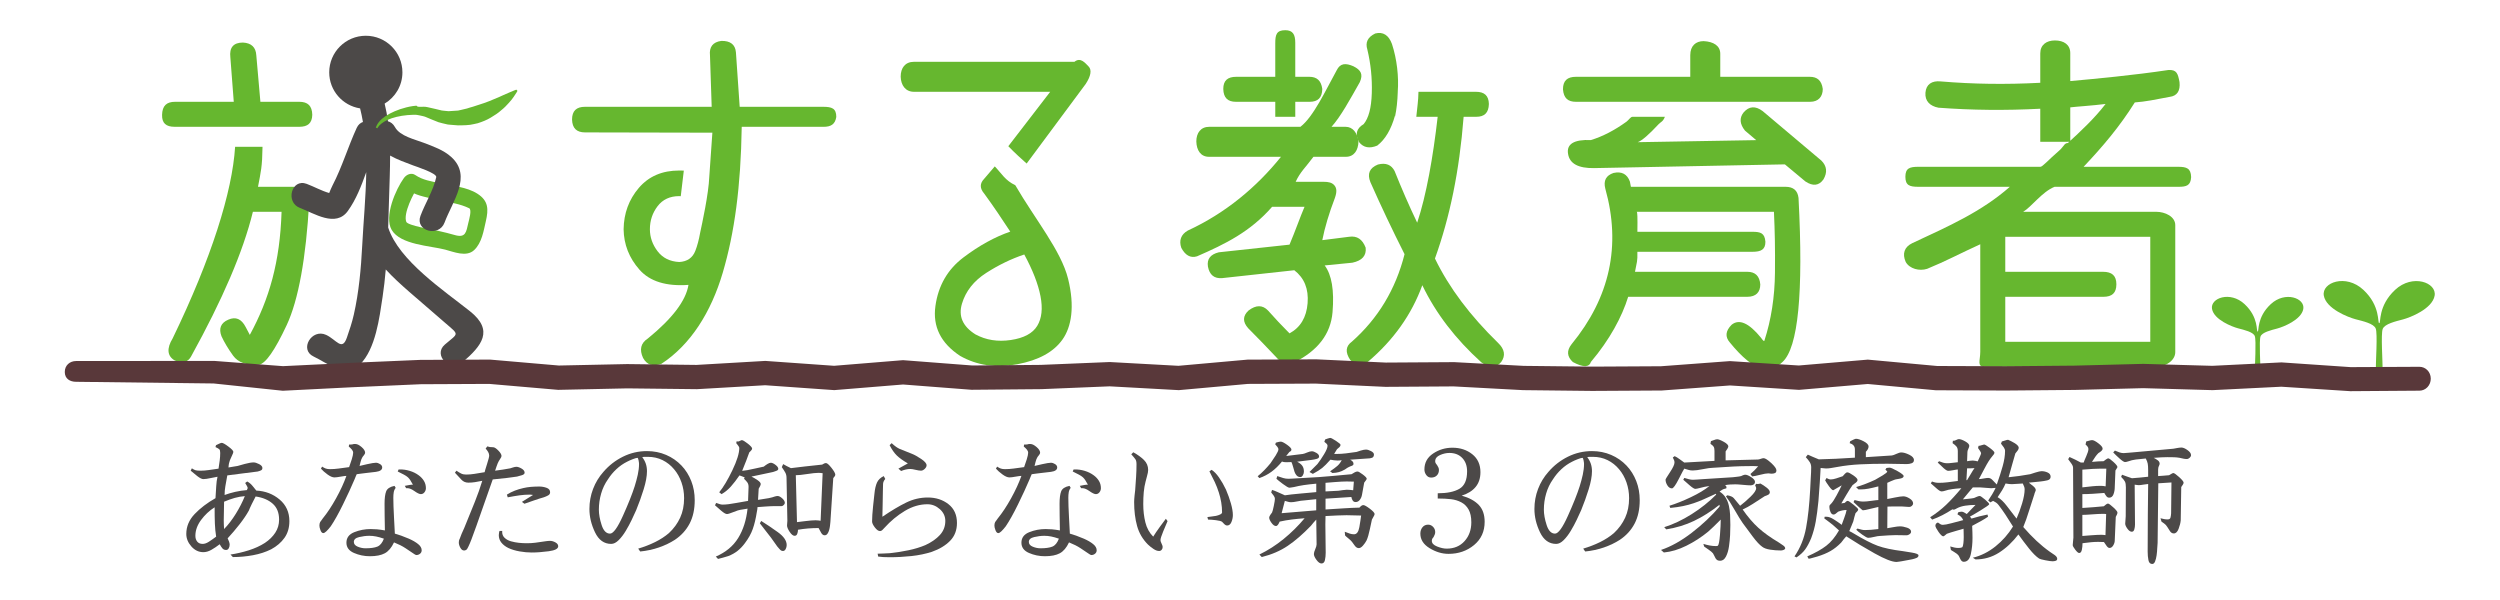 <?xml version="1.0" encoding="utf-8"?>
<!-- Generator: Adobe Illustrator 15.1.0, SVG Export Plug-In . SVG Version: 6.00 Build 0)  -->
<!DOCTYPE svg PUBLIC "-//W3C//DTD SVG 1.1//EN" "http://www.w3.org/Graphics/SVG/1.1/DTD/svg11.dtd">
<svg version="1.1" id="レイヤー_1" xmlns="http://www.w3.org/2000/svg" xmlns:xlink="http://www.w3.org/1999/xlink" x="0px"
	 y="0px" width="500px" height="120px" viewBox="0 0 500 120" enable-background="new 0 0 500 120" xml:space="preserve">
<g>
	<path fill="#66B72F" d="M476.54,74.36c0-2-0.384-7.563,0-8.568c0.392-1.01,2.557-1.514,4.033-1.902
		c1.471-0.387,5.884-2.112,6.351-4.748c0.467-2.635-4.415-4.428-7.901-1.172c-3.485,3.251-2.789,6.659-3.179,6.659
		c-0.386,0,0.313-3.417-3.177-6.667c-3.488-3.256-8.368-1.473-7.903,1.161c0.467,2.637,4.882,4.339,6.355,4.726
		c1.473,0.388,3.643,0.857,4.028,1.866c0.39,1.005,0,6.646,0,8.646H476.54z"/>
	<path fill="#66B72F" d="M452.108,74.36c0-1-0.32-6.244,0-7.074c0.321-0.828,2.104-1.254,3.318-1.575
		c1.213-0.317,4.848-1.745,5.233-3.915c0.384-2.17-3.638-3.648-6.509-0.964c-2.871,2.678-2.299,5.481-2.616,5.481
		c-0.32,0,0.253-2.813-2.62-5.49c-2.871-2.685-6.893-1.216-6.51,0.955c0.384,2.171,4.021,3.573,5.234,3.892
		c1.213,0.32,3.001,0.722,3.32,1.549c0.32,0.831,0,6.142,0,7.142H452.108z"/>
	<path fill="#66B72F" d="M164.598,21.36h-16.66l-0.752-10.903c-0.136-1.546-1.117-2.321-2.936-2.275
		c-1.684,0.228-2.435,1.219-2.252,2.903l0.34,10.274h-25.332c-1.73,0-2.594,0.818-2.594,2.549c0.045,1.73,0.911,2.572,2.594,2.572
		l25.47,0.056l-0.615,8.768c-0.134,3.487-1.452,9.478-1.823,11.208c-0.001,0.008-0.005,0.01-0.005,0.019
		c-0.255,1.424-0.575,2.645-0.972,3.652c-0.546,1.39-1.616,2.126-3.209,2.218c-1.867-0.092-3.311-0.807-4.335-2.15
		c-1.025-1.343-1.537-2.81-1.537-4.404c0-1.729,0.512-3.266,1.537-4.609c1.024-1.342,2.468-2.014,4.335-2.014
		c0.106,0,0.197,0.018,0.3,0.022l0.611-5.127c-0.295-0.008-0.592-0.016-0.911-0.016c-3.414,0-6.111,1.162-8.09,3.482
		c-1.981,2.322-2.995,5.077-3.039,8.263c0.044,3.051,1.104,5.748,3.174,8.09c2.073,2.346,5.336,3.358,9.798,3.039
		c-0.502,3.141-3.209,6.714-8.125,10.72c-1.411,0.91-1.732,2.208-0.956,3.893c0.774,1.409,2.003,1.797,3.688,1.162
		c5.826-3.825,9.911-10.29,12.255-18.233c2.343-7.944,3.606-17.157,3.789-29.157h16.387c1.456,0,2.297-0.508,2.526-1.968
		C167.261,21.665,166.372,21.36,164.598,21.36z"/>
	<g>
		<path fill="#66B72F" d="M217.723,13.298c-0.66-0.66-1.604-1.938-2.833-0.938H182.8c-1.776,0-2.664,1.238-2.664,2.966
			c0.044,1.685,0.933,3.034,2.664,3.034h27.241l-8.377,10.883c1.33,1.389,2.674,2.571,3.666,3.466l11.813-15.918
			C218.19,15.197,218.382,13.957,217.723,13.298z"/>
		<path fill="#66B72F" d="M203.055,37.04v-0.003c-2-0.923-2.729-2.333-4.098-3.759l-2.167,2.533
			c-0.82,0.866-0.884,1.844,0.072,2.936c1.865,2.55,3.551,5.075,5.19,7.578c-3.049,1.048-6.19,2.766-9.354,5.156
			c-3.163,2.388-5.046,5.632-5.614,9.728c-0.572,4.098,1.071,7.42,4.939,9.969c3.37,1.913,7.178,2.47,11.433,1.674
			c4.256-0.798,7.272-2.446,9.044-4.95c1.776-2.505,2.503-6.555,1.116-12.152C212.229,50.149,207.055,43.913,203.055,37.04z
			 M207.448,65.17c-0.912,1.502-2.674,2.445-5.292,2.833c-2.618,0.387-4.974,0.011-7.066-1.126
			c-2.552-1.595-3.449-3.643-2.696-6.145c0.75-2.504,2.365-4.551,4.846-6.146c2.481-1.592,5.018-2.822,7.613-3.688
			c1.683,3.099,2.765,5.872,3.244,8.332C208.574,61.686,208.357,63.668,207.448,65.17z"/>
	</g>
	<g>
		<path fill="#66B72F" d="M357.112,37.36h-30.93l-0.205-1.048c-0.546-1.502-1.637-2.083-3.277-1.72
			c-1.502,0.502-2.048,1.543-1.639,3.136c3.187,11.379,0.934,21.755-6.759,31.131c-1.002,1.274-0.911,2.457,0.273,3.549
			c2.048,1.092,3.254,1.1,3.618-0.039c3.732-4.413,6.213-9.01,7.442-13.01h23.829c1.73,0,2.594-0.92,2.594-2.469
			c-0.136-1.68-1.001-2.531-2.594-2.531h-22.464c0.364-2,0.524-2,0.478-4h23.011c1.73,0,2.594-0.451,2.594-2
			c-0.136-1.773-1-2-2.594-2h-23.011c0.047-3,0-4-0.135-4h27.447c0.182,4,0.25,7.285,0.204,12.156s-0.751,9.434-2.116,13.621
			c-0.046,0.186-0.274-0.003-0.684-0.595c-2.412-2.959-4.37-3.814-5.872-2.586c-1.228,1.229-1.343,2.418-0.34,3.554
			c2.411,2.959,4.551,4.716,6.418,5.26c1.592,0.182,2.957-0.271,4.095-1.363c3.143-2.868,4.21-13.791,3.211-32.817
			C359.525,38.085,358.66,37.36,357.112,37.36z"/>
		<path fill="#66B72F" d="M327.784,20.36h2.222h5.326h3.575h23.123c1.684,0,2.524-1.066,2.524-2.568
			c-0.228-1.684-1.093-2.432-2.595-2.432h-17.905v-4.608c0-1.592-1.338-2.435-3.342-2.526c-1.548,0-2.658,0.934-2.658,2.802v4.333
			H315.19c-1.73,0-2.595,0.77-2.595,2.5c0.137,1.774,1.001,2.5,2.595,2.5H327.784z"/>
		<path fill="#66B72F" d="M364.282,32.124c-3.597-3.05-7.511-6.35-11.745-9.901c-1.455-1.093-2.729-1-3.823,0.271
			c-0.864,1.094-0.774,2.3,0.274,3.62l2.252,1.912l-23.692,0.41c0.866-0.318,2.255-1.539,4.166-3.588
			c0.463-0.497,0.882-0.488,1.262-1.488h-6.481c-0.383,0-0.763,0.662-1.2,0.977c-2.365,1.708-4.731,2.944-7.1,3.671
			c-3.414-0.138-4.938,0.805-4.574,2.809c0.318,1.912,2.048,2.849,5.188,2.803l38.168-0.748l4.097,3.415
			c1.502,1.002,2.709,0.866,3.618-0.409C365.511,34.468,365.373,33.216,364.282,32.124z"/>
	</g>
	<g>
		<g>
			<path fill="#66B72F" d="M275.452,29.119c1.593-1.23,2.776-3.23,3.551-6.008l0.002,0.22c0.319-1.532,0.48-2.971,0.549-4.971
				h-0.005c0.228-3-0.16-6.523-1.161-9.573c-0.638-1.729-1.753-2.5-3.345-2.09c-1.503,0.729-2.025,1.767-1.57,3.223
				c0.683,2.868,0.979,5.753,0.886,8.712c-0.09,2.959-0.635,5.016-1.638,6.2c-1.455,0.864-1.752,2.063-0.889,3.612
				C272.699,29.535,273.905,29.756,275.452,29.119z"/>
			<path fill="#66B72F" d="M299.622,68.584c-5.554-5.416-9.764-10.957-12.631-16.879c2.959-8.236,4.872-17.346,5.735-28.346h2.525
				c1.639,0,2.482-0.793,2.526-2.568c-0.044-1.683-0.909-2.432-2.595-2.432h-11.488c-0.035,2-0.251,3-0.433,5h4.274
				c-0.911,8-2.276,15.761-4.097,21.176c-1.638-3.411-3.14-6.89-4.506-10.302c-0.638-1.274-1.752-1.738-3.346-1.329
				c-1.684,0.684-2.184,1.853-1.502,3.535c2.095,4.734,4.369,9.529,6.827,14.4c-1.775,7.008-5.279,12.831-10.516,17.474
				c-1.274,0.909-1.388,2.139-0.34,3.687c1.001,1.046,2.185,1.158,3.55,0.339c5.098-4.324,8.717-9.422,10.856-15.294
				c2.686,5.598,6.624,10.74,11.812,15.43c1.594,1.184,2.914,1.16,3.96-0.067C301.148,71.132,300.942,69.856,299.622,68.584z"/>
		</g>
		<g>
			<path fill="#66B72F" d="M247.186,20.36h7.869v3h4v-3h2.879c1.638,0,2.48-0.792,2.525-2.568c-0.227-1.684-1.092-2.432-2.594-2.432
				h-2.811V8.567c0-1.684-0.496-2.526-2-2.526c-1.729,0-2,0.864-2,2.595v6.724h-7.802c-1.729,0-2.595,0.748-2.595,2.432
				C244.705,19.568,245.547,20.36,247.186,20.36z"/>
			<path fill="#66B72F" d="M273.131,49.534c-0.638-1.684-1.73-2.411-3.277-2.184l-5.395,0.682c0.502-2.549,1.344-5.37,2.528-8.465
				c0.407-1.184,0.375-1.923-0.104-2.493c-0.478-0.568-1.195-0.714-2.151-0.714h-5.6c0.912-2,2.095-3,3.552-5h6.486
				c1.639,0,2.479-1.293,2.526-3.069c-0.229-1.683-1.093-2.931-2.595-2.931h-2.8c1.82-2,3.711-5.482,5.667-8.942
				c0.683-1.547,0.251-2.4-1.297-3.173c-1.502-0.638-2.618-0.668-3.346,0.833c-2.229,4.052-4.643,9.282-7.238,11.282h-0.983l0,0
				h-4.863l0,0h-12.383c-1.73,0-2.593,1.248-2.593,2.931c0.045,1.776,0.888,3.069,2.525,3.069h14.406
				c-4.824,6-11.038,11.25-18.64,14.752c-1.364,0.777-1.798,1.996-1.296,3.452c0.773,1.459,1.819,2.113,3.139,1.701
				c5.644-2.456,10.652-4.905,15.022-9.905h6.486c-0.864,2-1.866,4.884-3.004,7.568l-14.133,1.53
				c-1.685,0.412-2.413,1.349-2.185,2.85c0.318,1.684,1.274,2.449,2.868,2.313l14.407-1.574c2.002,1.547,2.89,3.742,2.661,6.586
				c-0.226,2.846-1.434,4.856-3.617,6.04c-1.502-1.502-2.936-3.026-4.303-4.573c-1.091-1.139-2.39-1.138-3.892,0
				c-1.183,1.093-1.206,2.275-0.067,3.549c1.729,1.73,3.731,3.801,6.007,6.213c0.912,0.864,1.937,1.092,3.074,0.684
				c4.824-2.368,7.419-5.736,7.784-10.106c0.363-4.369-0.16-7.485-1.572-9.354l5.532-0.546
				C272.425,52.128,273.313,51.128,273.131,49.534z"/>
		</g>
	</g>
	<path fill="#66B72F" d="M435.633,33.36H416.72c3.777-4,7.192-8.003,10.241-12.875c2.049-0.136,4.37-0.609,6.964-1.11
		c1.503-0.181,2.162-1.214,1.98-2.945c-0.318-1.685-0.536-2.52-2.221-2.429c-6.965,1.048-14.63,1.76-19.63,2.214v-5.6
		c0-1.682-1.294-2.525-3.07-2.525c-1.684,0-2.93,0.864-2.93,2.595v5.872c-7,0.364-13.353,0.272-19.905-0.274
		c-1.774-0.182-2.923,0.57-3.06,2.252c-0.135,1.685,0.923,2.688,2.608,3.006c6.734,0.502,13.356,0.569,20.356,0.205v6.615h6v-6.887
		c1-0.136,4.611-0.364,7.066-0.684c-2.21,2.879-4.996,5.477-7.553,7.82c-0.004,0.005-0.194,0.005-0.199,0.009
		c-0.034,0.032-0.16,0.056-0.194,0.087c-0.026,0.024-0.101,0.049-0.126,0.073c-0.023,0.024-0.057,0.042-0.085,0.069
		c-0.252,0.253-0.665,0.908-1.14,1.287c-2.17,1.876-3.316,3.225-3.74,3.225h-0.787h-1.087h-22.536c-1.73,0-2.596,0.271-2.596,2
		c0,1.73,0.865,2,2.596,2h18.298c-5.69,5-12.2,7.861-19.528,11.277c-1.592,0.774-2.026,2.12-1.297,3.759
		c0.772,1.368,2.732,1.87,4.28,1.37c3.687-1.504,6.628-3.094,10.628-4.916v21.51c0,1.774-0.751,3,0.933,3h34.344
		c1.685,0,3.724-1.202,3.724-2.934V45.027c0-1.729-2.063-2.667-3.791-2.667h-26.63c1.686-1,3.779-4,6.281-5H435.7
		c1.593,0,2.437-0.248,2.526-1.932C438.182,33.652,437.317,33.36,435.633,33.36z M430.055,47.36v21h-29v-9h19.625
		c1.729,0,2.596-0.769,2.596-2.5c0-1.729-0.888-2.5-2.664-2.5h-19.557v-7H430.055z"/>
	<g>
		<g>
			<path fill="#66B72F" d="M59.863,25.36c1.683,0,2.549-0.713,2.593-2.397c-0.044-1.82-0.911-2.603-2.593-2.603h-7.785l-0.818-9.309
				c-0.093-1.596-0.981-2.448-2.664-2.54c-1.912,0-2.755,0.998-2.525,2.954l0.682,8.895H35.008c-1.683,0-2.548,0.782-2.593,2.603
				c-0.045,1.685,0.795,2.397,2.526,2.397H59.863z"/>
			<path fill="#66B72F" d="M58.702,37.36h-7.102c0.572-3,0.852-4,0.904-8h-5.481c-0.565,9-4.723,22.269-12.492,38.315
				c-1.229,2.003-1.092,3.55,0.41,4.413c1.594,0.729,2.686,0.296,3.277-0.799C44.5,59.912,48.62,50.36,50.578,42.36h5.735
				c-0.319,10-2.436,17.425-6.351,24.616l-0.819-1.552c-0.863-1.684-2.025-2.129-3.482-1.491c-1.501,0.637-1.957,1.767-1.366,3.314
				c0.546,1.184,1.32,2.487,2.323,3.877c1,1.387,2.731,2,5.189,1.818c1.319-0.229,3.161-2.861,5.529-7.915
				c2.365-5.052,3.867-13.434,4.506-24.723C61.887,38.485,60.841,37.36,58.702,37.36z"/>
		</g>
		<path fill="#66B72F" d="M87.904,36.621c-1.714-0.375-3.366-0.603-4.842-1.613c-0.805-0.551-1.781-0.095-2.283,0.6
			c-1.618,2.236-4.015,7.688-2.442,10.371c1.752,2.99,7.72,3.169,10.686,3.942c1.709,0.446,4.256,1.566,5.814,0.088
			c1.537-1.457,1.878-3.8,2.333-5.771c0.546-2.373,0.54-4.058-1.657-5.479C93.35,37.363,90.353,37.168,87.904,36.621
			c-2.1-0.466-2.991,2.748-0.891,3.221c1.337,0.301,2.686,0.552,4.021,0.858c0.965,0.221,1.896,0.513,2.793,0.943
			c0.594,0.282-0.032,2.377-0.167,2.953c-0.415,1.801-0.515,3.033-2.671,2.422c-1.072-0.313-2.14-0.576-3.227-0.819
			c-1.238-0.274-6.212-1.094-6.502-1.827c-0.657-1.665,1.441-5.754,2.399-7.078c-0.761,0.196-1.524,0.397-2.285,0.598
			c1.73,1.187,3.623,1.51,5.638,1.95C89.111,40.3,90.004,37.081,87.904,36.621L87.904,36.621z"/>
		<path fill="#4C4948" d="M94.001,62.253c-5.21-4.145-14.232-10.143-16.36-16.732c-0.001-0.004-0.003-0.007-0.005-0.012
			c0.067-1.939,0.124-3.875,0.175-5.788c0.081-2.94,0.215-5.79,0.209-8.607c1.466,0.827,3.119,1.406,4.632,1.979
			c0.491,0.184,4.763,1.562,4.597,2.336c-0.574,2.671-2.209,5.194-3.159,7.755c-1.123,3.033,3.712,4.327,4.823,1.326
			c1.572-4.243,5.566-9.26,1.357-13.097c-1.542-1.407-3.609-2.12-5.522-2.854c-1.802-0.695-4.765-1.317-5.757-3.143
			c-0.354-0.652-0.855-1.009-1.397-1.156c-0.161-1.176-0.378-2.354-0.667-3.536c2.125-1.282,3.557-3.591,3.557-6.254
			c0-4.041-3.275-7.319-7.319-7.319s-7.32,3.278-7.32,7.319c0,3.654,2.679,6.656,6.175,7.209c0.227,0.895,0.41,1.803,0.567,2.719
			c-0.498,0.166-0.948,0.534-1.248,1.187c-1.739,3.779-2.912,7.803-4.835,11.501c-0.252,0.488-0.455,1.009-0.667,1.52
			c-0.004,0-0.004-0.002-0.008-0.003c-1.552-0.45-2.992-1.263-4.5-1.833c-3.029-1.136-4.321,3.699-1.333,4.821
			c2.854,1.077,7.15,3.967,9.575,0.602c1.632-2.263,2.694-5,3.678-7.758c-0.074,4.958-0.566,9.958-0.806,14.671
			c-0.235,4.592-0.662,9.333-1.68,13.818c-0.356,1.574-0.866,3.102-1.398,4.622c-0.96,2.739-2.076,0.4-4.129-0.563
			c-2.901-1.358-5.441,2.951-2.521,4.317c2.678,1.257,6.43,4.445,9.277,1.6c3.156-3.155,3.89-9.371,4.524-13.517
			c0.276-1.811,0.474-3.645,0.636-5.488c1.444,1.579,3.054,3.035,4.676,4.453c2.376,2.077,4.776,4.122,7.16,6.192
			c2.951,2.557,2.761,1.99-0.025,4.379c-2.452,2.104,1.101,5.62,3.537,3.538C96.332,69.178,98.853,66.11,94.001,62.253z"/>
		<path fill="#66B72F" d="M75.164,25.512c0,0,0.048-0.114,0.134-0.325c0.075-0.191,0.28-0.559,0.571-0.882
			c0.575-0.711,1.656-1.446,3.047-2.041c0.696-0.304,1.475-0.57,2.32-0.782c0.424-0.111,0.865-0.199,1.325-0.266
			c0.235-0.028,0.465-0.065,0.712-0.08l0.185,0.11l0.09,0.113h0.024l0.149-0.027l0.042,0.027h0.339c0.459,0,0.886-0.052,1.392,0.071
			c0.509,0.131,1.023,0.214,1.542,0.349c0.438,0.114,0.877,0.202,1.321,0.319c0.424,0.069,0.811,0.073,1.207,0.124l0.146,0.015
			c-0.003,0,0.115,0.006,0.006,0.001l0.092-0.008l0.362-0.023l0.724-0.047l0.72-0.048c0.225-0.032,0.408-0.095,0.611-0.136
			c0.391-0.093,0.779-0.184,1.164-0.277c0.391-0.141,0.787-0.244,1.172-0.353c1.537-0.476,3.003-0.962,4.269-1.529
			c0.641-0.255,1.236-0.511,1.758-0.763c0.542-0.235,1.013-0.439,1.404-0.614c0.783-0.351,1.282-0.511,1.282-0.511l0.22,0.245
			c0,0-0.242,0.456-0.753,1.187c-0.245,0.38-0.586,0.79-1.007,1.25c-0.413,0.469-0.9,0.977-1.511,1.455
			c-0.573,0.527-1.283,0.986-2.062,1.448c-0.771,0.472-1.678,0.84-2.633,1.137c-0.491,0.107-0.991,0.229-1.498,0.31
			c-0.521,0.085-1.091,0.076-1.634,0.103c-0.576,0.039-1.063,0.004-1.532-0.049l-0.722-0.057l-0.362-0.035l-0.089-0.003
			c-0.166-0.01-0.104-0.019-0.17-0.025l-0.209-0.048c-0.551-0.131-1.124-0.253-1.633-0.411c-0.472-0.187-0.938-0.376-1.401-0.562
			c-0.384-0.163-0.767-0.323-1.143-0.481c-0.377-0.166-0.885-0.223-1.312-0.333c-0.607-0.184-1.572-0.086-2.32-0.04
			c-0.79,0.068-1.535,0.193-2.21,0.357c-1.354,0.325-2.402,0.84-3.014,1.344c-0.32,0.25-0.493,0.448-0.629,0.652
			c-0.125,0.19-0.192,0.289-0.192,0.289L75.164,25.512z"/>
	</g>
	<path fill="#59383A" d="M470.018,78.236l-0.076-0.009l-13.675-0.883l-13.754,0.685l-13.876-0.396l-13.668,0.354l-13.821,0.121
		l-13.999-0.056l-13.595-1.252l-13.755,1.173L346,77.091l-13.639,1.011l-13.931,0.083l-13.819-0.156l-13.878-0.748l-13.654,0.091
		l-13.895-0.65l-13.582,0.06l-13.841,1.248l-13.833-0.762l-13.675,0.564l-13.941,0.125l-13.697-1.056l-13.773,1.124l-13.807-0.977
		l-13.648,0.788l-13.93-0.161l-13.823,0.297l-13.802-1.191l-13.683,0.065l-13.701,0.603L56.553,78.15l-13.83-1.456L15.238,76.36
		c-0.005,0-0.005,0-0.007,0c-1.253,0-2.272-0.616-2.275-1.959c-0.005-1.339,1.011-2.196,2.271-2.196l27.635-0.021l13.734,1.045
		l13.652-0.662l13.797-0.589l13.961-0.061l13.766,1.188l13.665-0.29l13.854,0.168l13.771-0.801l13.756,0.975l13.786-1.125
		l13.853,1.065l13.691-0.12l13.81-0.57l13.729,0.754l13.807-1.235l13.784-0.06l13.888,0.649l13.67-0.088l13.913,0.748l13.695,0.152
		l13.746-0.077l13.79-1.028l13.774,0.878l13.814-1.175l13.878,1.275l13.691,0.05l13.757-0.123l13.753-0.353l13.822,0.391
		l13.826-0.685l13.84,0.947l13.721-0.068c0.007,0,0.01,0,0.02,0c1.248,0,2.266,1.018,2.276,2.354
		c0.009,1.342-1.003,2.413-2.26,2.423L470.018,78.236z"/>
</g>
<g>
	<rect x="-73.969" y="86.404" fill="none" width="620.969" height="47.956"/>
	<path fill="#4C4948" d="M57.877,104.224c0,1.306-0.326,2.419-0.979,3.341c-0.653,0.924-1.542,1.688-2.667,2.295
		c-1.079,0.541-2.289,0.934-3.628,1.182s-2.683,0.371-4.033,0.371l-0.473-0.506c1.216-0.181,2.431-0.461,3.646-0.844
		s2.295-0.878,3.24-1.485c0.877-0.585,1.569-1.266,2.075-2.042c0.507-0.775,0.76-1.647,0.76-2.615c0-1.372-0.428-2.436-1.283-3.189
		c-0.854-0.754-1.991-1.232-3.408-1.435c-0.202,0.36-0.462,0.866-0.776,1.519c-0.315,0.653-0.506,1.08-0.573,1.283
		c-0.473,0.855-1.092,1.771-1.856,2.75c-0.766,0.979-1.564,1.919-2.396,2.818c0.09,0.158,0.18,0.366,0.27,0.625
		c0.09,0.258,0.136,0.467,0.136,0.623c0,0.271-0.063,0.519-0.186,0.743c-0.124,0.225-0.299,0.337-0.523,0.337
		c-0.315,0-0.563-0.106-0.742-0.32c-0.181-0.213-0.36-0.489-0.54-0.826c-0.586,0.45-1.147,0.826-1.688,1.131
		c-0.54,0.303-1.069,0.455-1.587,0.455c-0.923,0-1.721-0.383-2.396-1.147c-0.676-0.765-1.013-1.598-1.013-2.497
		c0-1.485,0.557-2.813,1.67-3.982c1.114-1.17,2.503-2.229,4.169-3.174c0.067-0.967,0.118-1.776,0.151-2.43
		c0.034-0.652,0.118-1.271,0.253-1.855c-0.202,0.022-0.636,0.106-1.299,0.253c-0.664,0.146-1.176,0.22-1.536,0.22
		c-0.292,0-0.697-0.203-1.215-0.607c-0.518-0.406-0.956-0.766-1.316-1.08l0.236-0.473c0.292,0.202,0.546,0.332,0.76,0.388
		c0.214,0.057,0.545,0.085,0.995,0.085c0.495,0,1.019-0.039,1.569-0.119c0.552-0.078,1.221-0.174,2.009-0.287
		c0.09-0.539,0.169-1.079,0.236-1.619s0.101-1.047,0.101-1.52c0-0.382-0.062-0.629-0.186-0.742
		c-0.124-0.111-0.377-0.258-0.759-0.438l0.101-0.371c0.045-0.022,0.22-0.106,0.523-0.253s0.512-0.22,0.624-0.22
		c0.225,0,0.67,0.248,1.333,0.743c0.664,0.494,0.996,0.855,0.996,1.08c0,0.112-0.13,0.438-0.388,0.979
		c-0.26,0.539-0.4,0.9-0.422,1.08c-0.046,0.112-0.085,0.292-0.118,0.539c-0.034,0.248-0.051,0.417-0.051,0.507
		c0.18-0.045,0.478-0.096,0.895-0.151c0.416-0.057,0.726-0.107,0.928-0.152c0.202-0.068,0.681-0.203,1.435-0.405
		c0.753-0.202,1.344-0.304,1.771-0.304c0.292,0,0.658,0.113,1.097,0.338c0.439,0.225,0.658,0.484,0.658,0.775
		c0,0.226-0.09,0.383-0.27,0.473c-0.181,0.09-0.405,0.169-0.675,0.236c-0.811,0.113-1.924,0.254-3.342,0.422
		c-1.417,0.169-2.328,0.287-2.733,0.354c-0.158,0.878-0.287,1.603-0.389,2.177c-0.101,0.574-0.151,1.153-0.151,1.738
		c0.675-0.247,1.384-0.455,2.126-0.625c0.742-0.168,1.519-0.286,2.329-0.354c0-0.022,0.027-0.084,0.084-0.186
		c0.056-0.102,0.085-0.174,0.085-0.22c0-0.112-0.079-0.298-0.236-0.557c-0.158-0.259-0.248-0.41-0.271-0.456l0.405-0.303
		c0.427,0.225,0.798,0.539,1.113,0.944s0.552,0.698,0.709,0.878c1.8,0.09,3.353,0.686,4.657,1.788S57.877,102.447,57.877,104.224z
		 M43.229,107.329c-0.135-0.854-0.22-1.721-0.253-2.598c-0.034-0.879-0.051-1.969-0.051-3.274c-1.058,0.675-1.964,1.524-2.717,2.548
		c-0.754,1.024-1.131,2.076-1.131,3.156c0,0.473,0.123,0.86,0.371,1.164c0.247,0.304,0.607,0.455,1.08,0.455
		c0.383,0,0.793-0.14,1.232-0.422C42.2,108.077,42.689,107.734,43.229,107.329z M48.967,99.229c-0.675,0.045-1.35,0.164-2.025,0.354
		c-0.675,0.191-1.383,0.444-2.126,0.759c0,0.405-0.012,1.024-0.033,1.857c-0.023,0.832-0.034,1.451-0.034,1.855
		c0,0.27,0.005,0.546,0.017,0.827s0.028,0.591,0.051,0.928c0.832-0.854,1.614-1.873,2.346-3.054
		C47.893,101.575,48.494,100.399,48.967,99.229z"/>
	<path fill="#4C4948" d="M76.439,93.492c0,0.472-0.417,0.765-1.249,0.878c-0.832,0.112-1.508,0.191-2.024,0.236
		c-0.226,0.021-0.54,0.062-0.945,0.117c-0.405,0.057-0.698,0.096-0.878,0.118c-0.022,0.046-0.084,0.187-0.186,0.422
		c-0.101,0.236-0.186,0.444-0.253,0.624c-0.63,1.485-1.4,3.156-2.312,5.012c-0.911,1.857-1.728,3.314-2.447,4.371
		c-0.337,0.428-0.63,0.76-0.877,0.996c-0.248,0.236-0.451,0.354-0.608,0.354c-0.225,0-0.41-0.186-0.557-0.557
		s-0.219-0.68-0.219-0.928c0-0.314,0.05-0.557,0.151-0.726s0.275-0.41,0.523-0.726c0.899-1.102,1.788-2.447,2.666-4.033
		s1.563-3.076,2.059-4.472c-0.225,0-0.613,0.05-1.164,0.151c-0.552,0.102-0.962,0.152-1.232,0.152c-0.383,0-0.844-0.197-1.384-0.591
		c-0.539-0.394-0.979-0.781-1.315-1.165l0.236-0.404c0.27,0.18,0.517,0.31,0.742,0.389c0.225,0.078,0.506,0.117,0.844,0.117
		c0.54,0,1.102-0.039,1.688-0.117c0.585-0.079,1.294-0.174,2.126-0.287c0.157-0.405,0.332-0.917,0.523-1.536
		c0.19-0.618,0.287-1.063,0.287-1.333c0-0.225-0.091-0.443-0.271-0.658c-0.181-0.213-0.383-0.41-0.607-0.59l0.067-0.406h0.405
		c0.112,0,0.208-0.01,0.287-0.033c0.078-0.021,0.162-0.045,0.253-0.067h0.337c0.338,0,0.743,0.202,1.216,0.607
		c0.472,0.405,0.708,0.788,0.708,1.147c0,0.135-0.09,0.31-0.27,0.523c-0.181,0.214-0.281,0.354-0.304,0.422
		c-0.113,0.157-0.226,0.45-0.338,0.877c-0.112,0.428-0.18,0.698-0.202,0.811c0.157-0.045,0.663-0.163,1.519-0.354
		c0.854-0.19,1.439-0.287,1.755-0.287c0.271,0,0.546,0.091,0.827,0.271S76.439,93.221,76.439,93.492z M84.337,110.063
		c0,0.27-0.107,0.494-0.32,0.675c-0.215,0.18-0.468,0.271-0.76,0.271c-0.113,0-0.479-0.22-1.097-0.658
		c-0.619-0.439-0.962-0.67-1.029-0.692c-0.338-0.225-0.698-0.433-1.08-0.624c-0.383-0.191-0.799-0.377-1.249-0.557
		c-0.495,1.057-1.108,1.782-1.839,2.176c-0.731,0.395-1.728,0.592-2.987,0.592c-1.125,0-2.188-0.221-3.189-0.658
		c-1.001-0.439-1.502-1.119-1.502-2.043c0-0.989,0.523-1.692,1.569-2.109c1.047-0.416,2.132-0.624,3.257-0.624
		c0.428,0,0.85,0.017,1.266,0.051s0.95,0.106,1.604,0.22c-0.022-1.192-0.04-2.183-0.051-2.971c-0.012-0.787-0.017-1.574-0.017-2.362
		c0-1.103,0.106-1.929,0.32-2.48c0.214-0.551,0.771-0.917,1.671-1.097l0.236,0.404c-0.203,0.248-0.332,0.535-0.389,0.861
		s-0.084,0.703-0.084,1.131c0,0.945,0.045,2.25,0.135,3.914c0.09,1.666,0.146,2.746,0.169,3.24c0.338,0.09,0.76,0.226,1.266,0.405
		c0.506,0.181,1.018,0.383,1.535,0.607c0.765,0.337,1.384,0.698,1.856,1.08C84.101,109.197,84.337,109.613,84.337,110.063z
		 M76.777,107.734c-0.586-0.202-1.104-0.349-1.553-0.438c-0.45-0.09-0.9-0.135-1.351-0.135c-0.652,0-1.333,0.084-2.042,0.253
		c-0.708,0.169-1.063,0.489-1.063,0.962c0,0.428,0.258,0.748,0.776,0.961c0.517,0.215,1.034,0.321,1.552,0.321
		c1.035,0,1.828-0.112,2.38-0.337C76.028,109.096,76.462,108.567,76.777,107.734z M85.181,97.643c0,0.293-0.096,0.563-0.287,0.81
		c-0.191,0.248-0.434,0.372-0.726,0.372c-0.293,0-0.737-0.215-1.333-0.643c-0.597-0.426-1.131-0.607-1.604-0.539l-0.27-0.473
		c0.359-0.068,0.658-0.123,0.895-0.169c0.236-0.045,0.478-0.067,0.726-0.067c-0.226-0.405-0.399-0.703-0.523-0.895
		s-0.275-0.377-0.455-0.557c-0.226-0.203-0.501-0.389-0.827-0.557c-0.326-0.169-0.737-0.377-1.232-0.625l0.169-0.404h0.271
		c0.607-0.022,1.254,0.066,1.94,0.27c0.686,0.203,1.299,0.506,1.839,0.911c0.428,0.315,0.771,0.687,1.03,1.114
		C85.051,96.62,85.181,97.102,85.181,97.643z"/>
	<path fill="#4C4948" d="M104.925,94.538c0,0.226-0.187,0.395-0.558,0.506c-0.371,0.113-0.691,0.203-0.962,0.271
		c-0.697,0.112-1.412,0.208-2.143,0.287c-0.731,0.079-1.637,0.175-2.717,0.286c-0.113,0.271-0.715,1.98-1.806,5.131
		c-1.092,3.15-1.907,5.434-2.447,6.852c-0.225,0.585-0.422,1.051-0.591,1.4c-0.168,0.349-0.286,0.557-0.354,0.624
		c-0.09,0.067-0.174,0.118-0.253,0.151c-0.079,0.034-0.174,0.051-0.286,0.051c-0.293,0-0.54-0.186-0.743-0.557
		c-0.202-0.371-0.304-0.714-0.304-1.029c0-0.135,0.012-0.258,0.034-0.371c0.021-0.112,0.078-0.258,0.169-0.439
		c0.112-0.314,0.229-0.624,0.354-0.928s0.298-0.691,0.523-1.164c0.854-2.093,1.569-3.854,2.144-5.282
		c0.573-1.429,1.063-2.817,1.468-4.168c-0.54,0.112-1.029,0.202-1.468,0.271c-0.439,0.066-0.873,0.101-1.3,0.101
		c-0.563,0-1.029-0.196-1.4-0.591c-0.371-0.393-0.805-0.86-1.3-1.4l0.304-0.404c0.36,0.248,0.676,0.438,0.945,0.573
		c0.27,0.135,0.596,0.202,0.979,0.202c0.54,0,1.092-0.045,1.654-0.135c0.562-0.09,1.248-0.203,2.059-0.338
		c0.022-0.156,0.18-0.691,0.473-1.603c0.292-0.911,0.438-1.479,0.438-1.704c0-0.248-0.067-0.49-0.202-0.727
		c-0.136-0.236-0.304-0.467-0.507-0.691l0.338-0.438c0.18,0.067,0.349,0.112,0.506,0.135s0.371,0.034,0.642,0.034
		c0.27,0,0.618,0.219,1.046,0.658c0.428,0.438,0.642,0.805,0.642,1.096c0,0.136-0.085,0.321-0.253,0.558
		c-0.169,0.236-0.265,0.388-0.287,0.456c-0.135,0.225-0.281,0.568-0.438,1.029c-0.158,0.461-0.26,0.759-0.304,0.895
		c0.54-0.068,1.063-0.141,1.569-0.22c0.506-0.079,0.995-0.163,1.468-0.253c0.067-0.022,0.241-0.079,0.523-0.169
		c0.28-0.09,0.511-0.136,0.691-0.136c0.292,0,0.642,0.119,1.046,0.355C104.722,93.948,104.925,94.223,104.925,94.538z
		 M111.641,109.252c0,0.495-0.63,0.827-1.89,0.996c-1.261,0.168-2.396,0.253-3.409,0.253c-0.765,0-1.569-0.073-2.413-0.22
		s-1.604-0.377-2.278-0.691c-0.585-0.292-1.046-0.652-1.384-1.08c-0.337-0.428-0.506-0.922-0.506-1.484
		c0-0.136,0.017-0.299,0.051-0.49c0.033-0.19,0.062-0.309,0.084-0.354h0.574l-0.034,0.101c-0.022,0.519,0.135,0.94,0.473,1.266
		c0.338,0.327,0.765,0.563,1.282,0.709s1.041,0.247,1.569,0.304s1.074,0.084,1.637,0.084s1.119-0.033,1.671-0.102
		c0.551-0.066,1.254-0.168,2.109-0.303c0.157-0.022,0.304-0.039,0.438-0.051c0.136-0.012,0.271-0.018,0.405-0.018
		c0.338,0,0.692,0.102,1.063,0.305C111.455,108.679,111.641,108.938,111.641,109.252z M110.021,98.453
		c0,0.271-0.13,0.479-0.388,0.624c-0.259,0.146-0.558,0.276-0.895,0.389c-0.495,0.135-1.182,0.354-2.059,0.658
		c-0.878,0.304-1.475,0.512-1.789,0.624l-0.506-0.371c0.359-0.225,0.72-0.45,1.08-0.675c0.359-0.225,0.742-0.461,1.147-0.709
		c-0.136-0.021-0.26-0.039-0.372-0.051c-0.112-0.011-0.214-0.017-0.304-0.017c-0.652,0-1.311,0.046-1.974,0.135
		c-0.664,0.091-1.469,0.226-2.413,0.405l-0.169-0.54c0.494-0.315,1.018-0.579,1.569-0.793c0.551-0.214,1.131-0.388,1.738-0.523
		c0.472-0.112,0.973-0.19,1.502-0.236c0.528-0.044,1.085-0.067,1.67-0.067c0.495,0,0.979,0.084,1.451,0.254
		C109.784,97.727,110.021,98.026,110.021,98.453z"/>
	<path fill="#4C4948" d="M138.944,100.04c0,1.822-0.344,3.387-1.029,4.691c-0.687,1.305-1.671,2.385-2.953,3.239
		c-0.945,0.607-2.003,1.114-3.173,1.519c-1.17,0.405-2.419,0.676-3.746,0.811l-0.405-0.574c1.216-0.359,2.346-0.799,3.393-1.316
		c1.046-0.518,1.963-1.113,2.75-1.789c0.968-0.898,1.716-1.924,2.245-3.07c0.528-1.148,0.793-2.453,0.793-3.916
		c0-1.102-0.175-2.153-0.523-3.154c-0.349-1.002-0.839-1.873-1.468-2.616c-0.653-0.787-1.424-1.401-2.313-1.839
		c-0.889-0.439-1.873-0.658-2.953-0.658c-0.247,0-0.455,0-0.624,0s-0.332,0.022-0.489,0.066c0.314,0.406,0.551,0.84,0.709,1.3
		c0.157,0.462,0.236,0.962,0.236,1.502c0,0.991-0.22,2.194-0.658,3.611c-0.439,1.417-0.94,2.813-1.502,4.185
		c-0.248,0.563-0.546,1.211-0.895,1.941c-0.35,0.73-0.742,1.463-1.182,2.193c-0.438,0.731-0.911,1.35-1.417,1.856
		c-0.507,0.507-1.008,0.759-1.502,0.759c-1.418,0-2.498-0.775-3.24-2.328s-1.113-3.105-1.113-4.658c0-1.395,0.241-2.728,0.726-3.999
		c0.483-1.271,1.175-2.413,2.075-3.425c1.103-1.283,2.407-2.295,3.915-3.038c1.507-0.743,3.105-1.114,4.793-1.114
		c1.372,0,2.649,0.254,3.83,0.76c1.182,0.506,2.211,1.221,3.088,2.143c0.832,0.878,1.479,1.908,1.941,3.089
		C138.714,97.389,138.944,98.667,138.944,100.04z M127.807,92.783c0-0.18-0.033-0.427-0.101-0.743
		c-0.068-0.314-0.136-0.472-0.203-0.472c-0.18,0-0.501,0.09-0.962,0.271c-0.461,0.18-0.838,0.349-1.131,0.506
		c-0.765,0.383-1.474,0.877-2.126,1.484s-1.215,1.283-1.688,2.025c-0.607,0.855-1.063,1.806-1.366,2.852
		c-0.305,1.047-0.456,2.121-0.456,3.224c0,0.923,0.186,1.952,0.557,3.088c0.371,1.137,0.929,1.704,1.671,1.704
		c0.652,0,1.513-1.186,2.582-3.561c1.068-2.373,1.851-4.336,2.346-5.889c0.247-0.787,0.455-1.564,0.624-2.329
		S127.807,93.458,127.807,92.783z"/>
	<path fill="#4C4948" d="M156.967,100.579c0,0.135-0.073,0.276-0.22,0.422c-0.146,0.146-0.286,0.22-0.422,0.22h-1.315
		c-0.473,0-1.12,0.028-1.941,0.085c-0.821,0.056-1.345,0.096-1.569,0.117c0,0.135-0.012,0.276-0.033,0.422
		c-0.022,0.146-0.057,0.332-0.102,0.557c-0.202,1.306-0.473,2.437-0.81,3.393c-0.338,0.957-0.867,1.906-1.587,2.852
		c-0.45,0.607-0.939,1.119-1.468,1.535c-0.529,0.417-1.143,0.76-1.84,1.03c-0.383,0.112-0.742,0.22-1.079,0.32
		c-0.338,0.102-0.664,0.186-0.979,0.253l-0.438-0.473c1.979-0.855,3.471-2.092,4.472-3.712s1.626-3.577,1.873-5.872l-1.451,0.236
		c-0.225,0.021-0.675,0.168-1.35,0.438c-0.675,0.271-1.114,0.406-1.316,0.406c-0.248,0-0.636-0.225-1.164-0.676
		c-0.529-0.449-0.94-0.811-1.232-1.08l0.236-0.473c0.271,0.091,0.501,0.169,0.692,0.236c0.19,0.068,0.388,0.102,0.59,0.102
		c0.697,0,1.632-0.112,2.802-0.338c1.17-0.225,1.935-0.359,2.295-0.404c0-0.314,0.017-0.781,0.051-1.4
		c0.033-0.619,0.051-1.086,0.051-1.401c0-0.359-0.079-0.652-0.236-0.878c-0.158-0.225-0.383-0.472-0.675-0.742l0.135-0.27
		c-0.226-0.09-0.417-0.169-0.574-0.236s-0.315-0.123-0.473-0.169c-0.585,0.855-1.153,1.593-1.704,2.211
		c-0.552,0.619-1.176,1.13-1.873,1.536l-0.473-0.372c0.832-1.013,1.71-2.48,2.633-4.404c0.922-1.924,1.384-3.414,1.384-4.472
		c0-0.112-0.079-0.27-0.236-0.473c-0.158-0.203-0.281-0.359-0.371-0.473l0.067-0.371c0.045,0,0.09,0.006,0.135,0.018
		c0.045,0.011,0.112,0.016,0.203,0.016c0.067,0,0.186-0.045,0.354-0.135c0.169-0.09,0.287-0.135,0.354-0.135
		c0.203,0,0.596,0.23,1.182,0.691c0.585,0.462,0.877,0.793,0.877,0.996c0,0.113-0.062,0.236-0.186,0.371s-0.253,0.27-0.388,0.405
		c-0.181,0.519-0.377,1.052-0.591,1.603c-0.214,0.553-0.489,1.244-0.827,2.076c0.585-0.045,1.378-0.186,2.38-0.422
		c1.001-0.236,1.647-0.377,1.94-0.422c0.247-0.203,0.501-0.383,0.76-0.54c0.258-0.157,0.478-0.236,0.658-0.236
		c0.247,0,0.557,0.142,0.928,0.422c0.371,0.282,0.557,0.546,0.557,0.794c0,0.18-0.13,0.314-0.388,0.404
		c-0.259,0.09-0.489,0.169-0.692,0.236l-4.286,0.911c0.383,0.181,0.787,0.417,1.215,0.709s0.642,0.552,0.642,0.776
		c0,0.113-0.045,0.259-0.135,0.438c-0.091,0.181-0.181,0.349-0.271,0.507l-0.135,2.227c0.18-0.045,0.602-0.111,1.266-0.202
		c0.663-0.09,1.187-0.19,1.569-0.304c0.067-0.021,0.225-0.072,0.473-0.152c0.247-0.078,0.45-0.117,0.607-0.117
		c0.27,0,0.579,0.157,0.928,0.473C156.792,99.983,156.967,100.288,156.967,100.579z M157.338,109.016
		c0,0.271-0.067,0.535-0.202,0.793c-0.135,0.259-0.315,0.389-0.54,0.389c-0.158,0-0.293-0.039-0.405-0.118s-0.225-0.186-0.337-0.321
		c-0.248-0.246-0.552-0.641-0.912-1.181c-0.359-0.54-0.607-0.889-0.742-1.046c-0.248-0.338-0.624-0.821-1.131-1.451
		c-0.506-0.63-0.872-1.103-1.097-1.418l0.271-0.473c1.012,0.631,2.114,1.373,3.308,2.229
		C156.742,107.273,157.338,108.139,157.338,109.016z M167.059,94.943c0,0.09-0.046,0.202-0.136,0.337s-0.18,0.248-0.27,0.338
		l-0.574,8.775c-0.022,0.248-0.051,0.512-0.084,0.793c-0.034,0.281-0.09,0.563-0.169,0.844s-0.191,0.523-0.338,0.726
		s-0.332,0.304-0.557,0.304c-0.27,0-0.501-0.163-0.691-0.489c-0.191-0.326-0.366-0.646-0.523-0.962
		c-0.721,0-1.423,0.028-2.109,0.084c-0.687,0.057-1.355,0.141-2.008,0.254c0,0.292-0.051,0.568-0.152,0.826
		c-0.101,0.26-0.275,0.389-0.522,0.389c-0.315,0-0.647-0.265-0.996-0.793c-0.349-0.529-0.523-0.951-0.523-1.266
		c0-0.113,0.012-0.275,0.034-0.49c0.022-0.213,0.033-0.365,0.033-0.455l-0.168-8.572c0-0.405-0.079-0.754-0.236-1.047
		c-0.158-0.292-0.395-0.663-0.709-1.113l0.27-0.607c0.226,0.135,0.467,0.27,0.727,0.404c0.258,0.135,0.534,0.271,0.826,0.405
		c0.405-0.067,1.339-0.18,2.802-0.337c1.462-0.158,2.609-0.281,3.442-0.371c0.157-0.09,0.292-0.164,0.405-0.221
		c0.112-0.055,0.235-0.084,0.371-0.084c0.225,0,0.591,0.32,1.097,0.962S167.059,94.672,167.059,94.943z M164.527,94.639
		c-0.181-0.022-0.333-0.039-0.456-0.051c-0.124-0.012-0.242-0.018-0.354-0.018c-0.518,0-1.277,0.08-2.278,0.236
		c-1.001,0.158-1.761,0.236-2.278,0.236l0.236,9.383c0.225-0.021,0.776-0.09,1.654-0.202c0.877-0.112,1.563-0.169,2.059-0.169
		c0.135,0,0.32,0.012,0.557,0.033c0.236,0.023,0.389,0.046,0.456,0.068L164.527,94.639z"/>
	<path fill="#4C4948" d="M191.392,104.595c0,1.44-0.455,2.628-1.366,3.561c-0.912,0.935-2.133,1.671-3.662,2.211
		c-1.261,0.405-2.616,0.687-4.067,0.844s-2.908,0.235-4.37,0.235c-0.518,0-0.951-0.011-1.3-0.033s-0.681-0.057-0.995-0.102
		l-0.102-0.573c0.314,0,0.681-0.012,1.097-0.034s0.861-0.045,1.333-0.066c1.283-0.136,2.537-0.333,3.764-0.592
		c1.226-0.258,2.346-0.602,3.358-1.029c1.215-0.562,2.182-1.236,2.902-2.024c0.72-0.788,1.08-1.722,1.08-2.802
		c0-0.922-0.366-1.709-1.098-2.362c-0.731-0.652-1.558-0.979-2.48-0.979c-1.53,0-3.037,0.444-4.522,1.333
		c-1.484,0.889-2.847,2.02-4.084,3.393c-0.135,0.157-0.275,0.303-0.422,0.438c-0.146,0.136-0.298,0.203-0.455,0.203
		c-0.315,0-0.658-0.242-1.029-0.726s-0.557-0.883-0.557-1.198c0-0.765,0.067-1.794,0.202-3.088s0.225-2.121,0.27-2.48
		c0.09-0.923,0.259-1.659,0.507-2.211c0.247-0.551,0.697-0.984,1.35-1.299l0.304,0.573c-0.27,0.315-0.416,0.642-0.438,0.979
		s-0.034,0.799-0.034,1.384c0,0.676-0.017,1.62-0.05,2.835c-0.034,1.216-0.051,2.003-0.051,2.362
		c1.822-1.236,3.42-2.188,4.792-2.852s2.802-0.996,4.286-0.996c1.62,0,2.998,0.445,4.135,1.334
		C190.823,101.721,191.392,102.975,191.392,104.595z M185.316,93.053c0,0.248-0.123,0.488-0.371,0.725
		c-0.247,0.236-0.495,0.355-0.742,0.355c-0.27,0-0.636-0.057-1.097-0.17c-0.462-0.111-0.805-0.168-1.029-0.168
		c-0.293,0-0.591,0.033-0.895,0.102c-0.304,0.066-0.624,0.168-0.962,0.303l-0.54-0.473c0.427-0.246,0.781-0.443,1.063-0.59
		c0.28-0.146,0.557-0.298,0.826-0.455c-0.968-0.563-1.704-1.092-2.21-1.587c-0.507-0.495-0.985-1.181-1.435-2.059l0.405-0.405
		c0.607,0.563,1.142,0.945,1.603,1.147s1.277,0.529,2.447,0.979c0.518,0.202,1.136,0.545,1.856,1.029
		C184.957,92.272,185.316,92.694,185.316,93.053z"/>
	<path fill="#4C4948" d="M211.439,93.492c0,0.472-0.417,0.765-1.249,0.878c-0.832,0.112-1.508,0.191-2.024,0.236
		c-0.226,0.021-0.54,0.062-0.945,0.117c-0.405,0.057-0.698,0.096-0.878,0.118c-0.022,0.046-0.084,0.187-0.186,0.422
		c-0.101,0.236-0.186,0.444-0.253,0.624c-0.63,1.485-1.4,3.156-2.312,5.012c-0.911,1.857-1.728,3.314-2.447,4.371
		c-0.337,0.428-0.63,0.76-0.877,0.996c-0.248,0.236-0.451,0.354-0.608,0.354c-0.225,0-0.41-0.186-0.557-0.557
		s-0.219-0.68-0.219-0.928c0-0.314,0.05-0.557,0.151-0.726s0.275-0.41,0.523-0.726c0.899-1.102,1.788-2.447,2.666-4.033
		s1.563-3.076,2.059-4.472c-0.225,0-0.613,0.05-1.164,0.151c-0.552,0.102-0.962,0.152-1.232,0.152c-0.383,0-0.844-0.197-1.384-0.591
		c-0.539-0.394-0.979-0.781-1.315-1.165l0.236-0.404c0.27,0.18,0.517,0.31,0.742,0.389c0.225,0.078,0.506,0.117,0.844,0.117
		c0.54,0,1.102-0.039,1.688-0.117c0.585-0.079,1.294-0.174,2.126-0.287c0.157-0.405,0.332-0.917,0.523-1.536
		c0.19-0.618,0.287-1.063,0.287-1.333c0-0.225-0.091-0.443-0.271-0.658c-0.181-0.213-0.383-0.41-0.607-0.59l0.067-0.406h0.405
		c0.112,0,0.208-0.01,0.287-0.033c0.078-0.021,0.162-0.045,0.253-0.067h0.337c0.338,0,0.743,0.202,1.216,0.607
		c0.472,0.405,0.708,0.788,0.708,1.147c0,0.135-0.09,0.31-0.27,0.523c-0.181,0.214-0.281,0.354-0.304,0.422
		c-0.113,0.157-0.226,0.45-0.338,0.877c-0.112,0.428-0.18,0.698-0.202,0.811c0.157-0.045,0.663-0.163,1.519-0.354
		c0.854-0.19,1.439-0.287,1.755-0.287c0.271,0,0.546,0.091,0.827,0.271S211.439,93.221,211.439,93.492z M219.337,110.063
		c0,0.27-0.107,0.494-0.32,0.675c-0.215,0.18-0.468,0.271-0.76,0.271c-0.113,0-0.479-0.22-1.097-0.658
		c-0.619-0.439-0.962-0.67-1.029-0.692c-0.338-0.225-0.698-0.433-1.08-0.624c-0.383-0.191-0.799-0.377-1.249-0.557
		c-0.495,1.057-1.108,1.782-1.839,2.176c-0.731,0.395-1.728,0.592-2.987,0.592c-1.125,0-2.188-0.221-3.189-0.658
		c-1.001-0.439-1.502-1.119-1.502-2.043c0-0.989,0.523-1.692,1.569-2.109c1.047-0.416,2.132-0.624,3.257-0.624
		c0.428,0,0.85,0.017,1.266,0.051s0.95,0.106,1.604,0.22c-0.022-1.192-0.04-2.183-0.051-2.971c-0.012-0.787-0.017-1.574-0.017-2.362
		c0-1.103,0.106-1.929,0.32-2.48c0.214-0.551,0.771-0.917,1.671-1.097l0.236,0.404c-0.203,0.248-0.332,0.535-0.389,0.861
		s-0.084,0.703-0.084,1.131c0,0.945,0.045,2.25,0.135,3.914c0.09,1.666,0.146,2.746,0.169,3.24c0.338,0.09,0.76,0.226,1.266,0.405
		c0.506,0.181,1.018,0.383,1.535,0.607c0.765,0.337,1.384,0.698,1.856,1.08C219.101,109.197,219.337,109.613,219.337,110.063z
		 M211.777,107.734c-0.586-0.202-1.104-0.349-1.553-0.438c-0.45-0.09-0.9-0.135-1.351-0.135c-0.652,0-1.333,0.084-2.042,0.253
		c-0.708,0.169-1.063,0.489-1.063,0.962c0,0.428,0.258,0.748,0.776,0.961c0.517,0.215,1.034,0.321,1.552,0.321
		c1.035,0,1.828-0.112,2.38-0.337C211.028,109.096,211.462,108.567,211.777,107.734z M220.181,97.643
		c0,0.293-0.096,0.563-0.287,0.81c-0.191,0.248-0.434,0.372-0.726,0.372c-0.293,0-0.737-0.215-1.333-0.643
		c-0.597-0.426-1.131-0.607-1.604-0.539l-0.27-0.473c0.359-0.068,0.658-0.123,0.895-0.169c0.236-0.045,0.478-0.067,0.726-0.067
		c-0.226-0.405-0.399-0.703-0.523-0.895s-0.275-0.377-0.455-0.557c-0.226-0.203-0.501-0.389-0.827-0.557
		c-0.326-0.169-0.737-0.377-1.232-0.625l0.169-0.404h0.271c0.607-0.022,1.254,0.066,1.94,0.27c0.686,0.203,1.299,0.506,1.839,0.911
		c0.428,0.315,0.771,0.687,1.03,1.114C220.051,96.62,220.181,97.102,220.181,97.643z"/>
	<path fill="#4C4948" d="M233.512,104.224c-0.225,0.518-0.518,1.21-0.877,2.075c-0.36,0.867-0.54,1.446-0.54,1.738
		c0,0.158,0.072,0.383,0.219,0.676c0.146,0.292,0.22,0.518,0.22,0.674c0,0.226-0.067,0.416-0.202,0.574
		c-0.136,0.157-0.304,0.236-0.507,0.236c-0.337,0-0.703-0.13-1.097-0.389c-0.394-0.258-0.771-0.557-1.131-0.895
		c-1.058-1.057-1.783-2.295-2.177-3.712s-0.591-3.015-0.591-4.792c0-0.315,0.028-0.748,0.085-1.3
		c0.056-0.551,0.095-0.895,0.118-1.029c0.067-0.899,0.129-1.788,0.186-2.667c0.056-0.877,0.084-1.731,0.084-2.564
		c0-0.449-0.073-0.781-0.22-0.996c-0.146-0.213-0.422-0.545-0.826-0.995l0.404-0.405c0.855,0.473,1.564,0.984,2.127,1.536
		c0.562,0.552,0.844,1.221,0.844,2.008c0,0.315-0.079,0.737-0.236,1.266c-0.158,0.529-0.248,0.872-0.271,1.03
		c-0.18,0.674-0.304,1.383-0.371,2.125c-0.067,0.743-0.101,1.542-0.101,2.396c0,1.306,0.14,2.526,0.422,3.662
		c0.28,1.137,0.804,2.088,1.569,2.852c0.314-0.518,0.77-1.186,1.366-2.008c0.596-0.82,0.984-1.344,1.165-1.569L233.512,104.224z
		 M246.573,103.008c0,0.473-0.096,0.94-0.287,1.401c-0.191,0.462-0.479,0.692-0.86,0.692c-0.203,0-0.411-0.113-0.625-0.338
		s-0.343-0.359-0.388-0.405c-0.181-0.135-0.591-0.241-1.231-0.32c-0.642-0.079-1.165-0.118-1.569-0.118l-0.136-0.506
		c0.045-0.022,0.259-0.051,0.642-0.085c0.382-0.034,0.736-0.085,1.063-0.151c0.325-0.068,0.612-0.164,0.86-0.287
		c0.247-0.123,0.371-0.265,0.371-0.422c0-0.676-0.057-1.344-0.169-2.008s-0.27-1.311-0.473-1.941
		c-0.225-0.72-0.501-1.428-0.826-2.126c-0.327-0.697-0.681-1.405-1.063-2.126l0.438-0.305c0.495,0.316,0.99,0.828,1.485,1.536
		c0.494,0.709,0.956,1.514,1.384,2.413c0.405,0.945,0.736,1.873,0.995,2.785C246.443,101.608,246.573,102.379,246.573,103.008z"/>
	<path fill="#4C4948" d="M263.819,91.297c0,0.226-0.151,0.383-0.456,0.473c-0.304,0.09-0.636,0.158-0.995,0.203l-2.937,0.371
		c0.45,0.225,0.787,0.489,1.013,0.793c0.225,0.304,0.338,0.703,0.338,1.198c0,0.226-0.067,0.462-0.203,0.708
		c-0.135,0.248-0.304,0.371-0.506,0.371c-0.315,0-0.568-0.111-0.76-0.337c-0.191-0.225-0.326-0.461-0.404-0.708
		c-0.079-0.248-0.181-0.597-0.304-1.047c-0.124-0.449-0.231-0.754-0.321-0.911c-0.157,0-0.315,0.006-0.473,0.017
		c-0.157,0.012-0.349,0.018-0.573,0.018c-0.203,0-0.36-0.012-0.473-0.034c-0.113-0.022-0.236-0.056-0.371-0.102
		c-0.653,0.81-1.345,1.485-2.076,2.025s-1.547,0.968-2.446,1.282l-0.338-0.371c0.45-0.359,0.889-0.76,1.316-1.198
		c0.427-0.438,0.844-0.905,1.249-1.4c0.337-0.473,0.686-0.995,1.046-1.569c0.359-0.574,0.54-0.984,0.54-1.232
		c0-0.135-0.073-0.298-0.22-0.489c-0.146-0.19-0.286-0.354-0.422-0.489l0.136-0.338c0.045-0.021,0.186-0.061,0.422-0.117
		s0.422-0.085,0.557-0.085c0.247,0,0.663,0.208,1.249,0.624c0.585,0.417,0.877,0.738,0.877,0.963c0,0.112-0.039,0.208-0.118,0.286
		c-0.079,0.079-0.174,0.142-0.287,0.187l-0.641,0.809l3.308-0.404c0.18-0.021,0.467-0.118,0.86-0.287
		c0.394-0.168,0.714-0.253,0.962-0.253c0.247,0,0.551,0.106,0.911,0.321C263.639,90.786,263.819,91.028,263.819,91.297z
		 M274.923,102.807c0,0.112-0.084,0.309-0.253,0.59s-0.265,0.455-0.287,0.523c-0.067,0.27-0.202,0.9-0.404,1.89
		c-0.203,0.991-0.428,1.755-0.676,2.296c-0.18,0.337-0.416,0.674-0.708,1.012c-0.293,0.338-0.574,0.506-0.844,0.506
		c-0.315,0-0.603-0.19-0.861-0.573c-0.259-0.382-0.422-0.607-0.489-0.675c-0.157-0.203-0.404-0.439-0.742-0.709
		s-0.552-0.461-0.642-0.574l-0.067-0.742c0.405,0.158,0.742,0.281,1.013,0.371c0.27,0.09,0.551,0.135,0.844,0.135
		c0.54,0,0.895-0.477,1.063-1.434c0.168-0.956,0.286-1.727,0.354-2.313c-0.314,0-0.799-0.011-1.451-0.033s-1.136-0.033-1.451-0.033
		c-0.585,0-1.204,0.016-1.855,0.05c-0.653,0.034-1.44,0.073-2.363,0.118l-0.033,1.654c0,0.63,0.011,1.574,0.033,2.834
		c0.022,1.261,0.034,2.205,0.034,2.836c0,0.539-0.051,1.034-0.152,1.484c-0.101,0.45-0.332,0.676-0.691,0.676
		c-0.315,0-0.647-0.236-0.996-0.709s-0.522-0.867-0.522-1.182c0-0.225,0.089-0.546,0.27-0.962c0.18-0.416,0.271-0.736,0.271-0.962
		l-0.067-4.961c-0.136,0.135-0.315,0.332-0.54,0.59c-0.226,0.26-0.395,0.468-0.507,0.625c-1.62,1.688-3.172,3.032-4.657,4.033
		s-3.218,1.749-5.197,2.244l-0.473-0.506c1.709-0.833,3.324-1.867,4.843-3.105c1.519-1.236,2.92-2.621,4.202-4.15
		c-0.9,0.066-1.761,0.151-2.582,0.252c-0.821,0.102-1.626,0.242-2.413,0.422c-0.09,0.226-0.197,0.428-0.32,0.607
		c-0.124,0.182-0.265,0.271-0.422,0.271c-0.293,0-0.591-0.214-0.895-0.642c-0.304-0.427-0.456-0.775-0.456-1.046
		c0-0.135,0.085-0.325,0.253-0.573c0.169-0.248,0.275-0.394,0.321-0.439c0.09-0.18,0.208-0.624,0.354-1.333
		c0.146-0.708,0.219-1.175,0.219-1.4c0-0.202-0.079-0.41-0.236-0.624s-0.326-0.434-0.506-0.658l0.169-0.506
		c0.359,0.112,0.736,0.258,1.131,0.438c0.393,0.182,0.871,0.395,1.434,0.642c0.697-0.112,1.744-0.23,3.139-0.354
		c1.396-0.123,2.441-0.219,3.14-0.287v-1.688c-0.991,0.091-1.823,0.186-2.498,0.287s-1.328,0.231-1.957,0.389
		c-0.203,0.022-0.378,0.051-0.523,0.084c-0.146,0.033-0.275,0.051-0.389,0.051c-0.202,0-0.636-0.247-1.299-0.742
		c-0.664-0.495-1.097-0.844-1.3-1.047l0.169-0.539c0.45,0.157,0.844,0.286,1.182,0.388c0.337,0.101,0.686,0.151,1.046,0.151
		c0.18,0,0.326-0.005,0.438-0.017c0.112-0.011,0.236-0.017,0.372-0.017l5.298-0.305c0.9-0.066,1.851-0.146,2.853-0.235
		c1.001-0.09,2.222-0.202,3.662-0.338c0.225-0.135,0.433-0.259,0.624-0.371c0.19-0.112,0.388-0.169,0.591-0.169
		c0.157,0,0.5,0.197,1.029,0.591c0.528,0.394,0.793,0.681,0.793,0.86c0,0.068-0.067,0.191-0.202,0.371
		c-0.136,0.181-0.236,0.316-0.304,0.405l-0.439,2.431c-0.067,0.383-0.214,0.72-0.438,1.012c-0.226,0.293-0.506,0.439-0.844,0.439
		c-0.248,0-0.438-0.102-0.574-0.305c-0.135-0.202-0.225-0.438-0.27-0.708l-5.164,0.337v2.16c1.485-0.09,2.734-0.168,3.746-0.236
		c1.013-0.067,2.025-0.111,3.038-0.135c0.135-0.157,0.264-0.281,0.388-0.371s0.254-0.135,0.389-0.135
		c0.225,0,0.658,0.242,1.299,0.725C274.603,102.227,274.923,102.583,274.923,102.807z M263.246,102.064v-2.228l-2.6,0.27
		c-0.225,0-0.613,0.057-1.164,0.17c-0.552,0.112-0.974,0.168-1.266,0.168c-0.202,0-0.399-0.027-0.591-0.084s-0.41-0.118-0.658-0.186
		l-0.641,2.463c1.013-0.089,2.03-0.174,3.054-0.252C260.405,102.306,261.693,102.2,263.246,102.064z M274.788,90.893
		c0,0.338-0.124,0.557-0.371,0.658c-0.248,0.102-0.574,0.151-0.979,0.151l-3.409,0.236c0.18,0.091,0.338,0.202,0.473,0.337
		c0.135,0.136,0.202,0.305,0.202,0.507c0,0.181-0.135,0.315-0.404,0.405c-0.271,0.09-0.428,0.157-0.473,0.202
		c-0.136,0.046-0.293,0.13-0.473,0.253c-0.181,0.124-0.304,0.209-0.371,0.254c-0.428,0.248-0.827,0.422-1.198,0.522
		c-0.371,0.102-0.805,0.163-1.3,0.187l-0.473-0.338c0.63-0.428,1.114-0.787,1.452-1.08c0.337-0.293,0.629-0.676,0.877-1.148
		c-0.135,0.023-0.265,0.04-0.388,0.051c-0.124,0.012-0.276,0.018-0.456,0.018c-0.226,0-0.455-0.018-0.691-0.051
		s-0.479-0.072-0.726-0.118c-0.676,0.765-1.222,1.316-1.638,1.653c-0.416,0.338-1.041,0.732-1.873,1.182l-0.675-0.371
		c0.09-0.112,0.326-0.349,0.709-0.709c0.382-0.359,0.675-0.652,0.877-0.877c0.405-0.518,0.844-1.164,1.316-1.941
		c0.473-0.775,0.709-1.355,0.709-1.738c0-0.135-0.067-0.27-0.202-0.404c-0.136-0.135-0.282-0.258-0.439-0.371l0.169-0.473
		c0.045-0.022,0.203-0.078,0.473-0.169c0.271-0.089,0.461-0.135,0.574-0.135c0.135,0,0.506,0.197,1.113,0.591
		s0.911,0.658,0.911,0.793c0,0.157-0.073,0.31-0.219,0.455c-0.147,0.146-0.31,0.287-0.49,0.422l-0.573,0.945h0.438
		c0.63,0,1.276-0.039,1.94-0.118s1.367-0.174,2.109-0.286c0.112-0.045,0.389-0.136,0.827-0.271c0.438-0.136,0.793-0.202,1.063-0.202
		c0.27,0,0.602,0.101,0.995,0.303C274.591,90.42,274.788,90.645,274.788,90.893z M270.771,96.327c-0.157,0-0.394-0.006-0.708-0.018
		c-0.315-0.011-0.552-0.016-0.709-0.016c-0.586,0-1.373,0.039-2.362,0.117c-0.99,0.08-1.62,0.13-1.891,0.152v1.721l2.599-0.135
		c0.157-0.021,0.422-0.062,0.794-0.118c0.371-0.056,0.658-0.085,0.86-0.085c0.157,0,0.388,0.012,0.691,0.035
		c0.304,0.021,0.501,0.045,0.591,0.066L270.771,96.327z"/>
	<path fill="#4C4948" d="M289.706,110.772c-1.283,0-2.543-0.377-3.78-1.131c-1.238-0.754-1.856-1.727-1.856-2.92
		c0-0.494,0.141-0.916,0.422-1.266c0.281-0.348,0.658-0.523,1.131-0.523c0.382,0,0.714,0.147,0.995,0.439
		c0.281,0.293,0.422,0.641,0.422,1.047c0,0.18-0.033,0.349-0.101,0.506s-0.146,0.326-0.236,0.506
		c-0.113,0.113-0.197,0.225-0.253,0.338c-0.057,0.113-0.085,0.248-0.085,0.404c0,0.473,0.354,0.85,1.063,1.131
		s1.344,0.422,1.906,0.422c1.485,0,2.678-0.5,3.578-1.502c0.899-1,1.35-2.256,1.35-3.763c0-1.058-0.181-1.907-0.54-2.548
		c-0.36-0.642-0.85-1.125-1.468-1.451c-0.619-0.326-1.306-0.535-2.059-0.625c-0.755-0.09-1.637-0.135-2.649-0.135v-1.047
		c1.867,0,3.313-0.297,4.337-0.895c1.023-0.596,1.535-1.76,1.535-3.492c0-1.103-0.32-1.992-0.962-2.666
		c-0.641-0.676-1.502-1.014-2.582-1.014c-0.607,0-1.231,0.142-1.873,0.422c-0.641,0.282-0.962,0.692-0.962,1.232
		c0,0.067,0.006,0.135,0.018,0.203c0.011,0.066,0.039,0.135,0.084,0.202c0.022,0.046,0.056,0.096,0.102,0.151
		c0.045,0.057,0.101,0.13,0.168,0.22c0.112,0.181,0.203,0.343,0.271,0.489s0.102,0.31,0.102,0.489c0,0.45-0.142,0.815-0.422,1.097
		c-0.282,0.282-0.658,0.422-1.131,0.422c-0.405,0-0.731-0.168-0.979-0.506c-0.248-0.338-0.372-0.709-0.372-1.113
		c0-1.351,0.579-2.414,1.738-3.189c1.159-0.777,2.447-1.164,3.864-1.164c1.553,0,2.874,0.433,3.966,1.299
		c1.091,0.866,1.637,2.064,1.637,3.594c0,1.193-0.32,2.178-0.962,2.953c-0.641,0.777-1.569,1.356-2.784,1.738
		c1.508,0.428,2.649,1.053,3.426,1.873c0.776,0.822,1.164,1.941,1.164,3.358c0,1.936-0.708,3.487-2.126,4.657
		C293.385,110.186,291.686,110.772,289.706,110.772z"/>
	<path fill="#4C4948" d="M327.944,100.04c0,1.822-0.344,3.387-1.029,4.691c-0.687,1.305-1.671,2.385-2.953,3.239
		c-0.945,0.607-2.003,1.114-3.173,1.519c-1.17,0.405-2.419,0.676-3.746,0.811l-0.405-0.574c1.216-0.359,2.346-0.799,3.393-1.316
		c1.046-0.518,1.963-1.113,2.75-1.789c0.968-0.898,1.716-1.924,2.245-3.07c0.528-1.148,0.793-2.453,0.793-3.916
		c0-1.102-0.175-2.153-0.523-3.154c-0.349-1.002-0.839-1.873-1.468-2.616c-0.653-0.787-1.424-1.401-2.313-1.839
		c-0.889-0.439-1.873-0.658-2.953-0.658c-0.247,0-0.455,0-0.624,0s-0.332,0.022-0.489,0.066c0.314,0.406,0.551,0.84,0.709,1.3
		c0.157,0.462,0.236,0.962,0.236,1.502c0,0.991-0.22,2.194-0.658,3.611c-0.439,1.417-0.94,2.813-1.502,4.185
		c-0.248,0.563-0.546,1.211-0.895,1.941c-0.35,0.73-0.742,1.463-1.182,2.193c-0.438,0.731-0.911,1.35-1.417,1.856
		c-0.507,0.507-1.008,0.759-1.502,0.759c-1.418,0-2.498-0.775-3.24-2.328s-1.113-3.105-1.113-4.658c0-1.395,0.241-2.728,0.726-3.999
		c0.483-1.271,1.175-2.413,2.075-3.425c1.103-1.283,2.407-2.295,3.915-3.038c1.507-0.743,3.105-1.114,4.793-1.114
		c1.372,0,2.649,0.254,3.83,0.76c1.182,0.506,2.211,1.221,3.088,2.143c0.832,0.878,1.479,1.908,1.941,3.089
		C327.714,97.389,327.944,98.667,327.944,100.04z M316.807,92.783c0-0.18-0.033-0.427-0.101-0.743
		c-0.068-0.314-0.136-0.472-0.203-0.472c-0.18,0-0.501,0.09-0.962,0.271c-0.461,0.18-0.838,0.349-1.131,0.506
		c-0.765,0.383-1.474,0.877-2.126,1.484s-1.215,1.283-1.688,2.025c-0.607,0.855-1.063,1.806-1.366,2.852
		c-0.305,1.047-0.456,2.121-0.456,3.224c0,0.923,0.186,1.952,0.557,3.088c0.371,1.137,0.929,1.704,1.671,1.704
		c0.652,0,1.513-1.186,2.582-3.561c1.068-2.373,1.851-4.336,2.346-5.889c0.247-0.787,0.455-1.564,0.624-2.329
		S316.807,93.458,316.807,92.783z"/>
	<path fill="#4C4948" d="M350.996,96.36c0,0.226-0.085,0.4-0.254,0.523c-0.168,0.124-0.365,0.186-0.59,0.186
		c-0.36,0-0.884-0.033-1.57-0.102c-0.687-0.066-1.187-0.101-1.501-0.101c-0.36,0-0.715,0.011-1.063,0.034
		c-0.35,0.021-0.692,0.066-1.029,0.135c0.067,0.022,0.135,0.072,0.202,0.151s0.102,0.163,0.102,0.253
		c0,0.135-0.017,0.215-0.051,0.236c-0.034,0.023-0.118,0.045-0.253,0.068c-0.203,0.045-0.389,0.117-0.557,0.219
		c-0.169,0.102-0.344,0.219-0.523,0.354c0.518,0.315,0.928,0.726,1.231,1.231s0.518,1.053,0.642,1.637
		c0.123,0.586,0.202,1.165,0.236,1.738c0.033,0.574,0.051,1.266,0.051,2.076c0,0.652-0.018,1.328-0.051,2.025
		c-0.034,0.697-0.107,1.445-0.22,2.244c-0.112,0.798-0.315,1.479-0.607,2.041s-0.675,0.844-1.147,0.844
		c-0.248,0-0.438-0.039-0.573-0.117c-0.136-0.08-0.259-0.209-0.372-0.389c-0.067-0.113-0.151-0.281-0.253-0.506
		c-0.101-0.226-0.186-0.383-0.253-0.473c-0.157-0.203-0.467-0.461-0.928-0.776c-0.462-0.315-0.737-0.507-0.827-0.573l-0.169-0.541
		c0.428,0.135,0.85,0.242,1.266,0.321s0.838,0.118,1.266,0.118c0.067,0,0.135-0.006,0.203-0.018
		c0.067-0.011,0.123-0.027,0.168-0.051c0.18-0.18,0.321-0.904,0.422-2.176c0.102-1.271,0.152-2.289,0.152-3.055
		c-0.563,0.563-1.035,1.029-1.418,1.4s-0.754,0.715-1.113,1.029c-1.351,1.104-2.796,2.037-4.337,2.801
		c-1.542,0.766-3.043,1.216-4.506,1.351l-0.573-0.507c2.002-0.674,4.055-1.822,6.159-3.441c2.104-1.621,3.954-3.363,5.552-5.232
		v-0.371c-1.71,1.351-3.415,2.431-5.113,3.24c-1.699,0.811-3.55,1.373-5.552,1.688l-0.405-0.438c1.8-0.562,3.628-1.429,5.484-2.599
		s3.493-2.475,4.911-3.915l-0.067-0.169c-0.968,0.451-1.784,0.822-2.447,1.113c-0.664,0.293-1.328,0.553-1.991,0.777
		c-0.664,0.225-1.373,0.416-2.126,0.573c-0.755,0.157-1.604,0.282-2.549,0.371l-0.168-0.438c1.305-0.405,2.728-0.973,4.269-1.705
		c1.541-0.73,2.785-1.479,3.729-2.244c-0.225,0.023-0.557,0.08-0.995,0.169c-0.438,0.091-0.76,0.169-0.962,0.236
		c-0.181,0.046-0.344,0.085-0.489,0.118c-0.146,0.033-0.276,0.051-0.389,0.051c-0.202,0-0.585-0.242-1.147-0.726
		s-0.979-0.849-1.248-1.097l0.202-0.371c0.359,0.112,0.675,0.202,0.945,0.27c0.27,0.067,0.54,0.102,0.81,0.102
		c0.292,0,0.602-0.018,0.928-0.051s0.726-0.063,1.198-0.084l5.839-0.371c0.112-0.023,0.359-0.051,0.742-0.085
		s0.687-0.085,0.912-0.151c0.021-0.023,0.135-0.073,0.337-0.152c0.203-0.078,0.359-0.118,0.473-0.118
		c0.292,0,0.692,0.163,1.198,0.489S350.996,96.069,350.996,96.36z M355.282,94.065c0,0.271-0.091,0.451-0.271,0.541
		c-0.181,0.09-0.428,0.135-0.742,0.135c-0.067,0-0.164-0.012-0.287-0.034c-0.124-0.022-0.22-0.034-0.287-0.034
		c-0.383,0-0.939,0.096-1.67,0.287c-0.731,0.191-1.266,0.299-1.604,0.32l-0.338-0.473c0.293-0.246,0.568-0.5,0.827-0.759
		s0.501-0.522,0.726-0.793c-0.27-0.022-0.528-0.034-0.776-0.034s-0.552,0-0.911,0c-1.103,0-2.193,0.029-3.273,0.084
		c-1.08,0.057-2.441,0.142-4.084,0.254c-0.428,0-1.092,0.09-1.991,0.27c-0.9,0.181-1.586,0.271-2.059,0.271
		c-0.271,0-0.529-0.034-0.776-0.102c-0.248-0.067-0.552-0.157-0.911-0.271c-0.09,0.113-0.456,0.8-1.097,2.06
		c-0.642,1.261-1.098,1.89-1.367,1.89c-0.36,0-0.664-0.196-0.911-0.59c-0.248-0.395-0.371-0.782-0.371-1.165
		c0-0.089,0.298-0.585,0.895-1.485c0.596-0.898,0.894-1.541,0.894-1.924c0-0.18-0.028-0.337-0.084-0.473
		c-0.057-0.135-0.141-0.314-0.253-0.539l0.371-0.27c0.27,0.112,0.624,0.332,1.063,0.657c0.438,0.327,0.726,0.535,0.86,0.624
		c0.652-0.045,1.653-0.101,3.004-0.168c1.35-0.068,2.362-0.123,3.037-0.169c0-0.45,0-0.782,0-0.995c0-0.214,0-0.546,0-0.996
		c0-0.383-0.057-0.664-0.169-0.844s-0.326-0.371-0.641-0.574l0.101-0.539c0.112-0.022,0.304-0.09,0.574-0.203
		c0.27-0.112,0.494-0.168,0.675-0.168c0.271,0,0.709,0.168,1.316,0.506s0.911,0.641,0.911,0.911c0,0.112-0.057,0.265-0.169,0.456
		s-0.236,0.377-0.371,0.557v1.789l6.446-0.17c0.135,0,0.326-0.045,0.574-0.135c0.247-0.09,0.438-0.135,0.573-0.135
		c0.314,0,0.821,0.32,1.519,0.962S355.282,93.727,355.282,94.065z M357.037,109.658c0,0.136-0.102,0.241-0.304,0.321
		c-0.203,0.078-0.383,0.117-0.54,0.117c-0.743,0-1.469-0.057-2.177-0.168c-0.709-0.113-1.232-0.305-1.569-0.574
		c-0.519-0.359-1.147-1.035-1.891-2.025c-0.742-0.989-1.417-1.9-2.024-2.733c-0.383-0.54-0.923-1.417-1.62-2.632
		c-0.698-1.216-1.271-2.115-1.722-2.701l0.271-0.202c0.652,0.113,1.091,0.31,1.316,0.591c0.225,0.281,0.641,0.782,1.248,1.502
		c0.652-0.494,1.351-1.102,2.093-1.822s1.113-1.283,1.113-1.688c0-0.09-0.022-0.18-0.067-0.271c-0.045-0.089-0.09-0.19-0.135-0.304
		l0.202-0.304c0.045,0,0.096,0.006,0.152,0.017c0.056,0.012,0.118,0.018,0.186,0.018c0.09,0,0.174-0.012,0.253-0.034
		s0.163-0.045,0.253-0.067c0.383,0.203,0.794,0.473,1.232,0.811c0.438,0.337,0.658,0.641,0.658,0.91
		c0,0.226-0.096,0.395-0.287,0.507s-0.434,0.214-0.726,0.304c-0.968,0.631-1.783,1.159-2.447,1.586
		c-0.663,0.428-1.321,0.788-1.974,1.08c1.034,1.485,2.086,2.712,3.155,3.68c1.068,0.967,2.436,1.945,4.101,2.936
		c0.225,0.158,0.489,0.338,0.793,0.54S357.037,109.456,357.037,109.658z"/>
	<path fill="#4C4948" d="M382.788,92.006c0,0.315-0.151,0.529-0.456,0.642c-0.304,0.112-0.636,0.169-0.995,0.169
		c-0.428,0-1.075-0.012-1.94-0.034c-0.866-0.022-1.514-0.034-1.94-0.034c-2.025,0-3.831,0.04-5.417,0.119
		c-1.587,0.078-3.111,0.252-4.573,0.522c-0.518,0.091-0.945,0.163-1.282,0.22c-0.338,0.057-0.664,0.084-0.979,0.084
		c-0.157,0-0.36-0.017-0.607-0.051c-0.248-0.033-0.405-0.051-0.473-0.051c-0.045,0.924-0.101,1.891-0.168,2.902
		c-0.068,1.014-0.158,2.251-0.271,3.713c-0.157,1.598-0.338,2.965-0.54,4.102c-0.202,1.136-0.506,2.244-0.911,3.324
		c-0.383,0.922-0.782,1.67-1.198,2.244c-0.416,0.573-0.995,1.107-1.738,1.604l-0.404-0.203c1.147-1.665,1.918-3.561,2.312-5.688
		c0.394-2.125,0.669-4.686,0.827-7.678c0-0.314,0.033-0.99,0.101-2.025c0.067-1.034,0.102-1.844,0.102-2.43
		c0-0.382-0.096-0.726-0.287-1.029s-0.455-0.635-0.793-0.996l0.405-0.506c0.292,0.135,0.607,0.275,0.944,0.422
		c0.338,0.146,0.754,0.32,1.249,0.523c1.103-0.021,2.239-0.062,3.409-0.118c1.169-0.056,2.44-0.13,3.813-0.22V89.88
		c0-0.337-0.096-0.607-0.287-0.81c-0.191-0.203-0.444-0.35-0.759-0.439l0.101-0.371c0.09-0.067,0.287-0.169,0.591-0.304
		c0.304-0.136,0.489-0.202,0.557-0.202c0.383,0,0.9,0.168,1.553,0.506s0.979,0.687,0.979,1.047c0,0.18-0.05,0.359-0.151,0.539
		c-0.102,0.181-0.231,0.35-0.389,0.506v1.08l5.198-0.337c0.202-0.022,0.506-0.129,0.911-0.321c0.405-0.189,0.73-0.286,0.979-0.286
		c0.427,0,0.956,0.151,1.586,0.456C382.473,91.247,382.788,91.602,382.788,92.006z M383.699,111.075c0,0.225-0.13,0.395-0.388,0.507
		c-0.259,0.112-0.546,0.202-0.861,0.271c-0.157,0.021-0.483,0.084-0.979,0.186c-0.495,0.101-0.889,0.174-1.181,0.219
		c-0.068,0-0.22,0.022-0.456,0.068c-0.236,0.044-0.411,0.066-0.523,0.066c-0.877,0-2.334-0.568-4.37-1.704
		c-2.037-1.136-3.932-2.278-5.688-3.425c-0.112,0.112-0.281,0.309-0.506,0.59c-0.226,0.281-0.394,0.501-0.506,0.658
		c-0.676,0.697-1.384,1.26-2.127,1.688c-0.742,0.428-1.631,0.799-2.666,1.113c-0.135,0.022-0.399,0.096-0.793,0.22
		s-0.703,0.196-0.928,0.22l-0.271-0.473c1.598-0.697,2.863-1.406,3.797-2.127c0.934-0.719,1.783-1.742,2.548-3.07
		c-0.157-0.135-0.371-0.326-0.641-0.574c-0.271-0.247-0.473-0.427-0.607-0.54c-0.203-0.18-0.501-0.41-0.895-0.692
		c-0.395-0.28-0.658-0.477-0.793-0.59l0.067-0.338h0.371c0.405,0,0.889,0.175,1.451,0.523c0.563,0.35,1.091,0.715,1.586,1.097
		c0.067-0.202,0.23-0.646,0.489-1.333c0.259-0.686,0.422-1.232,0.49-1.637c-0.271,0-0.546,0.028-0.827,0.084
		c-0.281,0.057-0.568,0.141-0.86,0.254c-0.181,0.157-0.344,0.292-0.49,0.404c-0.146,0.113-0.286,0.169-0.422,0.169
		c-0.27,0-0.478-0.174-0.624-0.522c-0.146-0.35-0.22-0.681-0.22-0.996c0-0.18,0.028-0.304,0.085-0.371
		c0.056-0.068,0.163-0.18,0.32-0.338c0.271-0.292,0.619-0.832,1.047-1.62c0.427-0.787,0.765-1.451,1.012-1.991
		c-0.067,0.023-0.359,0.191-0.877,0.506c-0.518,0.316-0.788,0.473-0.811,0.473c-0.18,0-0.467-0.27-0.86-0.81
		s-0.646-0.934-0.76-1.181l0.305-0.473c0.112,0.09,0.241,0.163,0.388,0.219c0.146,0.057,0.287,0.084,0.422,0.084
		c0.292,0,0.652-0.066,1.08-0.202c0.427-0.135,0.866-0.28,1.316-0.438c0.135-0.157,0.286-0.326,0.455-0.506s0.332-0.271,0.489-0.271
		c0.203,0,0.591,0.197,1.165,0.591c0.573,0.394,0.86,0.703,0.86,0.928c0,0.181-0.113,0.36-0.338,0.54
		c-0.225,0.181-0.438,0.338-0.641,0.473c-0.315,0.428-0.726,1.069-1.232,1.924c-0.506,0.855-0.85,1.44-1.029,1.755l0.675-0.102
		c0.09-0.111,0.191-0.207,0.304-0.287c0.112-0.078,0.214-0.117,0.305-0.117c0.135,0,0.517,0.253,1.147,0.76
		c0.629,0.506,0.944,0.826,0.944,0.961c0,0.113-0.062,0.236-0.186,0.371s-0.242,0.26-0.354,0.371
		c-0.067,0.158-0.146,0.422-0.236,0.793c-0.09,0.372-0.157,0.648-0.202,0.828c-0.113,0.292-0.231,0.585-0.354,0.877
		c-0.124,0.293-0.275,0.652-0.455,1.08c0.112,0.045,0.27,0.124,0.472,0.236c0.203,0.113,0.338,0.191,0.405,0.236
		c1.979,1.193,3.577,2.014,4.793,2.463c1.215,0.451,2.902,0.811,5.063,1.08c0.314,0.045,0.911,0.141,1.788,0.287
		C383.261,110.665,383.699,110.85,383.699,111.075z M382.619,100.68c0,0.181-0.079,0.344-0.236,0.489
		c-0.157,0.147-0.337,0.22-0.54,0.22c-0.18,0-0.444-0.018-0.793-0.051s-0.602-0.051-0.759-0.051c-0.631,0-1.153,0-1.569,0
		c-0.417,0-0.827,0.012-1.232,0.033l-0.033,4.32c0.18-0.021,0.567-0.09,1.164-0.202c0.596-0.112,1.052-0.169,1.367-0.169
		c0.427,0,0.905,0.09,1.434,0.27c0.528,0.182,0.794,0.451,0.794,0.811c0,0.181-0.102,0.344-0.305,0.49
		c-0.202,0.146-0.394,0.219-0.573,0.219c-0.271,0-0.658-0.006-1.164-0.018c-0.507-0.01-0.873-0.016-1.098-0.016
		c-0.45,0-0.911,0.016-1.384,0.05c-0.472,0.034-1.058,0.073-1.755,0.118c-0.225,0-0.596,0.063-1.113,0.186
		c-0.518,0.124-0.911,0.186-1.182,0.186c-0.202,0-0.602-0.213-1.198-0.641c-0.596-0.428-0.995-0.754-1.197-0.979l0.235-0.236
		c0.338,0.09,0.613,0.163,0.827,0.219c0.214,0.057,0.444,0.084,0.692,0.084c0.404,0,0.798-0.016,1.181-0.051
		c0.383-0.033,0.878-0.084,1.485-0.151v-4.421c-0.158,0.022-0.658,0.141-1.502,0.354c-0.844,0.215-1.379,0.321-1.604,0.321
		c-0.045,0-0.337-0.247-0.877-0.743c-0.54-0.494-0.866-0.798-0.979-0.91l0.202-0.405c0.338,0.09,0.636,0.163,0.895,0.22
		c0.258,0.057,0.557,0.084,0.895,0.084c0.382,0,0.922-0.051,1.619-0.152s1.148-0.151,1.351-0.151v-2.733
		c-0.788,0.202-1.446,0.354-1.975,0.455s-1.052,0.152-1.569,0.152c-0.09,0-0.163,0-0.22,0c-0.056,0-0.129,0-0.219,0l-0.473-0.473
		c0.63-0.18,1.266-0.394,1.907-0.642c0.641-0.247,1.276-0.517,1.906-0.81c0.405-0.225,0.905-0.518,1.502-0.878
		c0.596-0.359,0.905-0.618,0.929-0.776l-0.372-0.371l0.169-0.304c0.022-0.022,0.112-0.045,0.271-0.067
		c0.157-0.021,0.292-0.033,0.404-0.033c0.225,0,0.748,0.23,1.569,0.691s1.232,0.793,1.232,0.996c0,0.27-0.293,0.449-0.878,0.539
		s-0.911,0.158-0.979,0.203c-0.157,0.045-0.394,0.141-0.709,0.287s-0.552,0.252-0.708,0.32v3.24c0.225-0.045,0.73-0.146,1.519-0.305
		c0.787-0.156,1.35-0.236,1.688-0.236c0.382,0,0.804,0.146,1.266,0.439C382.389,99.995,382.619,100.321,382.619,100.68z"/>
	<path fill="#4C4948" d="M411.441,111.75c0,0.202-0.096,0.338-0.286,0.404c-0.191,0.068-0.411,0.102-0.658,0.102
		c-0.271,0-0.748-0.067-1.435-0.202c-0.687-0.136-1.097-0.248-1.231-0.338c-0.608-0.405-1.283-1.075-2.025-2.008
		c-0.742-0.934-1.451-1.873-2.126-2.818c-1.171,1.53-2.464,2.745-3.882,3.646c-1.417,0.899-2.981,1.35-4.691,1.35l-0.54-0.338
		c1.643-0.404,3.156-1.164,4.54-2.277c1.384-1.114,2.548-2.436,3.493-3.966c-0.54-0.878-1.041-1.665-1.502-2.362
		c-0.462-0.697-0.929-1.351-1.4-1.958c-0.158-0.202-0.321-0.359-0.49-0.472c-0.168-0.113-0.365-0.225-0.59-0.338
		c-0.113,0.067-0.215,0.123-0.304,0.168c-0.091,0.046-0.169,0.091-0.236,0.135l-0.439-0.371c0.293-0.427,0.563-0.849,0.811-1.266
		c0.247-0.416,0.473-0.838,0.675-1.266c-0.181,0-0.338,0.012-0.473,0.034s-0.27,0.034-0.404,0.034c-0.271,0-0.658-0.028-1.165-0.084
		c-0.506-0.057-0.883-0.085-1.131-0.085h-1.384c-0.427,0.518-0.793,0.956-1.097,1.315c-0.304,0.361-0.602,0.721-0.895,1.08
		c0.136-0.021,0.467-0.055,0.996-0.101c0.528-0.045,0.939-0.101,1.231-0.169c0.068-0.021,0.236-0.096,0.507-0.219
		c0.27-0.124,0.483-0.186,0.641-0.186c0.136,0,0.484,0.236,1.047,0.708c0.562,0.473,0.844,0.788,0.844,0.945
		c0,0.112-0.568,0.518-1.704,1.215c-1.137,0.698-1.852,1.114-2.144,1.249l0.304,0.404c0.495-0.156,1.013-0.303,1.553-0.438
		c0.54-0.135,1.091-0.259,1.653-0.371l0.102,0.438c-0.428,0.293-0.884,0.574-1.367,0.844c-0.484,0.271-1.086,0.597-1.806,0.979
		c0.022,0.541,0.039,0.985,0.051,1.334c0.011,0.349,0.017,0.703,0.017,1.063c0,1.148-0.112,2.232-0.337,3.258
		c-0.226,1.023-0.698,1.535-1.418,1.535c-0.292,0-0.528-0.203-0.709-0.607c-0.18-0.405-0.304-0.642-0.371-0.709
		c-0.112-0.158-0.371-0.36-0.776-0.607c-0.404-0.248-0.641-0.395-0.708-0.439l-0.136-0.708c0.293,0.09,0.574,0.163,0.844,0.22
		c0.271,0.057,0.54,0.084,0.811,0.084c0.157,0,0.292-0.012,0.405-0.033c0.112-0.023,0.225-0.057,0.337-0.102
		c0.112-0.135,0.191-0.405,0.236-0.811c0.045-0.404,0.067-0.82,0.067-1.248c0-0.383-0.006-0.697-0.017-0.945
		c-0.012-0.248-0.017-0.484-0.017-0.709c-0.226,0.067-0.731,0.215-1.52,0.439c-0.787,0.225-1.395,0.416-1.822,0.573
		c-0.112,0.09-0.242,0.197-0.388,0.32c-0.146,0.124-0.253,0.187-0.321,0.187c-0.225,0-0.545-0.299-0.961-0.895
		c-0.417-0.596-0.625-1.008-0.625-1.232c0-0.067,0.017-0.146,0.051-0.236s0.084-0.168,0.152-0.236l0.304-0.168
		c0.18,0.135,0.343,0.247,0.489,0.337c0.146,0.091,0.309,0.135,0.489,0.135c0.337,0,0.911-0.106,1.721-0.32
		c0.811-0.214,1.598-0.422,2.363-0.624c-0.136-0.293-0.293-0.523-0.473-0.692c-0.181-0.169-0.405-0.321-0.675-0.456l0.135-0.404
		c0.021-0.022,0.112-0.051,0.27-0.084c0.157-0.034,0.292-0.051,0.405-0.051c0.157,0,0.32,0.045,0.489,0.135s0.354,0.202,0.557,0.338
		c0.248-0.248,0.568-0.586,0.962-1.014c0.394-0.427,0.658-0.697,0.793-0.81c-0.72,0-1.406,0.051-2.059,0.151
		c-0.652,0.102-1.204,0.276-1.653,0.523c-0.135,0.068-0.253,0.13-0.354,0.186c-0.102,0.057-0.208,0.085-0.32,0.085
		c-0.046,0-0.085-0.005-0.118-0.017c-0.034-0.012-0.073-0.028-0.118-0.051c-0.653,0.428-1.316,0.815-1.991,1.164
		c-0.676,0.35-1.362,0.646-2.059,0.895l-0.405-0.473c1.17-0.742,2.232-1.569,3.189-2.48c0.956-0.912,1.974-2.02,3.054-3.324
		c-0.157,0-0.512,0.028-1.063,0.084c-0.552,0.057-0.974,0.118-1.266,0.186c-0.113,0-0.366,0.063-0.76,0.186
		c-0.394,0.124-0.681,0.186-0.86,0.186c-0.226,0-0.563-0.202-1.013-0.607c-0.45-0.404-0.833-0.742-1.147-1.012l0.236-0.371
		c0.225,0.09,0.444,0.157,0.658,0.201c0.214,0.046,0.455,0.068,0.726,0.068c0.54,0,1.097-0.034,1.671-0.102
		c0.573-0.067,1.276-0.157,2.109-0.27v-2.295c-0.158,0-0.456,0.045-0.895,0.135s-0.782,0.135-1.029,0.135
		c-0.203,0-0.507-0.18-0.911-0.54c-0.405-0.359-0.8-0.731-1.182-1.114l0.27-0.27c0.271,0.113,0.535,0.209,0.794,0.287
		c0.258,0.079,0.522,0.118,0.793,0.118c0.314,0,0.635-0.022,0.962-0.067c0.325-0.045,0.726-0.09,1.198-0.135v-2.194
		c0-0.405-0.085-0.714-0.254-0.929c-0.168-0.213-0.433-0.443-0.793-0.691l0.067-0.506c0.045,0.022,0.09,0.033,0.136,0.033
		c0.135,0,0.314-0.056,0.54-0.168c0.225-0.113,0.393-0.17,0.506-0.17c0.314,0,0.742,0.152,1.282,0.457
		c0.54,0.303,0.811,0.602,0.811,0.894c0,0.136-0.063,0.333-0.186,0.591c-0.124,0.259-0.186,0.467-0.186,0.625l-0.068,1.855
		c0.09-0.021,0.265-0.051,0.523-0.084c0.259-0.034,0.467-0.051,0.624-0.051c0.136,0,0.315,0.022,0.54,0.067
		c0.225,0.046,0.372,0.079,0.439,0.101c0.021-0.066,0.14-0.325,0.354-0.775c0.213-0.45,0.32-0.73,0.32-0.844
		c0-0.112-0.079-0.281-0.236-0.506s-0.281-0.406-0.371-0.541l0.102-0.438c0.156,0,0.365-0.045,0.624-0.135
		c0.258-0.09,0.422-0.136,0.489-0.136c0.157,0,0.54,0.231,1.147,0.692c0.607,0.462,0.911,0.771,0.911,0.929
		c0,0.112-0.039,0.225-0.118,0.337s-0.186,0.248-0.32,0.405c-0.45,0.518-0.962,1.328-1.536,2.43c-0.573,1.104-0.95,1.812-1.13,2.127
		c0.202,0,0.511-0.039,0.928-0.119c0.416-0.078,0.726-0.117,0.928-0.117c0.315,0,0.603,0.141,0.861,0.422
		c0.258,0.281,0.545,0.579,0.86,0.895c0.473-1.328,0.866-2.555,1.182-3.68c0.314-1.125,0.472-2.137,0.472-3.037
		c0-0.225-0.084-0.461-0.253-0.709c-0.169-0.247-0.354-0.494-0.557-0.742l0.169-0.439c0.135-0.021,0.343-0.084,0.624-0.186
		c0.281-0.101,0.489-0.151,0.625-0.151c0.18,0.067,0.376,0.157,0.59,0.271c0.214,0.112,0.439,0.236,0.676,0.371
		c0.235,0.135,0.438,0.287,0.607,0.455c0.168,0.169,0.253,0.344,0.253,0.523c0,0.158-0.073,0.338-0.22,0.54
		s-0.298,0.394-0.455,0.573c-0.091,0.293-0.293,0.996-0.607,2.109c-0.315,1.114-0.563,1.998-0.743,2.65
		c0.697-0.068,1.406-0.152,2.126-0.254c0.721-0.102,1.452-0.219,2.194-0.354c0.112-0.044,0.461-0.157,1.046-0.337
		s0.99-0.271,1.215-0.271c0.428,0,0.838,0.091,1.232,0.271c0.394,0.18,0.591,0.461,0.591,0.844s-0.226,0.624-0.676,0.725
		c-0.45,0.102-0.889,0.176-1.315,0.221l-2.363,0.235c0.338,0.248,0.652,0.501,0.945,0.76c0.292,0.259,0.438,0.501,0.438,0.726
		c0,0.067-0.045,0.202-0.135,0.404c-0.09,0.203-0.135,0.338-0.135,0.406c-0.158,0.427-0.479,1.423-0.962,2.986
		c-0.484,1.564-0.906,2.762-1.266,3.594c0.899,1.035,1.783,1.958,2.649,2.768c0.866,0.811,1.76,1.541,2.683,2.194
		c0.293,0.18,0.607,0.394,0.945,0.642C411.273,111.254,411.441,111.502,411.441,111.75z M394.904,93.626
		c-0.226,0.022-0.461,0.034-0.709,0.034c-0.247,0-0.506,0-0.776,0l-0.135,2.362h0.135c0.181-0.271,0.428-0.681,0.743-1.231
		C394.477,94.24,394.724,93.852,394.904,93.626z M404.928,97.845c0-0.18-0.033-0.354-0.101-0.522
		c-0.067-0.17-0.158-0.377-0.271-0.625c-0.18,0-0.528,0.022-1.046,0.067c-0.518,0.046-0.9,0.067-1.147,0.067
		c-0.181,0-0.36-0.011-0.54-0.033c-0.181-0.022-0.417-0.057-0.709-0.102c-0.202,0.473-0.438,0.934-0.709,1.384
		c-0.27,0.45-0.563,0.9-0.877,1.351c0.607,0.359,1.209,0.934,1.806,1.721c0.596,0.787,1.254,1.643,1.975,2.564
		c0.404-0.898,0.775-1.912,1.113-3.037S404.928,98.61,404.928,97.845z"/>
	<path fill="#4C4948" d="M423.49,102.502c0,0.135-0.033,0.271-0.101,0.405c-0.067,0.136-0.146,0.293-0.236,0.473l-0.203,4.726
		c0,0.314-0.101,0.641-0.304,0.979c-0.202,0.337-0.45,0.506-0.742,0.506c-0.181,0-0.366-0.123-0.557-0.371
		c-0.191-0.248-0.377-0.518-0.557-0.811c-0.136,0-0.333-0.005-0.591-0.017c-0.259-0.011-0.444-0.017-0.557-0.017
		c-0.473,0-0.945,0.022-1.418,0.067c-0.473,0.046-1.046,0.112-1.722,0.202c0,0.473-0.045,0.918-0.135,1.334s-0.27,0.623-0.54,0.623
		c-0.18,0-0.438-0.219-0.776-0.657c-0.337-0.438-0.506-0.748-0.506-0.929c0-0.18,0.022-0.438,0.067-0.775
		c0.045-0.338,0.067-0.574,0.067-0.709l-0.067-13.973c0-0.248-0.112-0.528-0.337-0.844c-0.226-0.314-0.439-0.607-0.642-0.877
		l0.27-0.439c0.405,0.181,0.794,0.36,1.165,0.54c0.371,0.181,0.736,0.371,1.097,0.573h0.573c0.045-0.18,0.214-0.596,0.507-1.248
		c0.292-0.652,0.438-1.137,0.438-1.451c0-0.18-0.057-0.343-0.169-0.49c-0.112-0.146-0.248-0.286-0.404-0.422l0.135-0.607
		c0.112-0.021,0.298-0.072,0.557-0.151s0.467-0.118,0.624-0.118c0.271,0,0.687,0.215,1.249,0.641
		c0.563,0.428,0.844,0.777,0.844,1.047c0,0.181-0.084,0.344-0.253,0.489c-0.169,0.147-0.366,0.287-0.591,0.422
		c-0.225,0.226-0.428,0.468-0.607,0.726c-0.181,0.26-0.405,0.603-0.675,1.029c0.494-0.045,0.916-0.078,1.266-0.102
		c0.349-0.021,0.703-0.033,1.063-0.033c0.09-0.09,0.248-0.207,0.473-0.354c0.225-0.146,0.371-0.22,0.439-0.22
		c0.18,0,0.534,0.242,1.063,0.727s0.793,0.826,0.793,1.029c0,0.022-0.056,0.123-0.168,0.303c-0.113,0.182-0.191,0.305-0.236,0.372
		l-0.136,3.341c0,0.496-0.084,0.968-0.253,1.418s-0.455,0.675-0.86,0.675c-0.226,0-0.411-0.095-0.557-0.286
		c-0.146-0.191-0.287-0.411-0.422-0.658c-0.811,0.066-1.575,0.123-2.295,0.168c-0.721,0.045-1.418,0.068-2.093,0.068v2.767
		c0.742-0.044,1.474-0.095,2.193-0.151s1.418-0.119,2.093-0.186c0.135-0.113,0.281-0.23,0.438-0.355
		c0.157-0.123,0.292-0.186,0.405-0.186c0.157,0,0.512,0.254,1.063,0.76C423.215,101.979,423.49,102.323,423.49,102.502z
		 M421.263,93.727c-1.079,0-1.974,0.018-2.683,0.051c-0.709,0.034-1.412,0.085-2.109,0.152v3.544c0.787-0.09,1.451-0.163,1.991-0.22
		c0.54-0.056,1.068-0.084,1.586-0.084c0.18,0,0.36,0.006,0.54,0.017c0.18,0.012,0.36,0.04,0.54,0.085L421.263,93.727z
		 M421.229,102.807c-0.135-0.023-0.259-0.034-0.371-0.034c-0.113,0-0.248,0-0.405,0c-0.473,0-1.147,0.034-2.025,0.101
		c-0.877,0.068-1.53,0.102-1.957,0.102v4.219c0.247-0.021,0.815-0.067,1.704-0.135s1.592-0.102,2.109-0.102
		c0.112,0,0.23,0.006,0.354,0.018c0.123,0.012,0.275,0.027,0.456,0.051L421.229,102.807z M438.206,91.028
		c0,0.18-0.091,0.354-0.271,0.523c-0.181,0.168-0.371,0.253-0.573,0.253c-0.226,0-0.445-0.022-0.658-0.067
		c-0.215-0.045-0.468-0.102-0.76-0.169c-0.383-0.067-0.76-0.106-1.131-0.118s-0.826-0.018-1.366-0.018
		c-0.405,0-0.805,0.012-1.198,0.034c-0.395,0.022-0.895,0.057-1.502,0.102c0.314,0.157,0.591,0.326,0.827,0.507
		c0.235,0.18,0.354,0.404,0.354,0.674c0,0.091-0.045,0.231-0.135,0.422c-0.09,0.191-0.135,0.332-0.135,0.422
		c-0.022,0.113-0.034,0.226-0.034,0.338c0,0.113,0,0.248,0,0.405c0,0.202,0,0.354,0,0.456c0,0.101,0,0.241,0,0.422
		c0.315-0.023,0.636-0.045,0.962-0.068c0.326-0.021,0.737-0.056,1.232-0.102c0.112-0.066,0.264-0.156,0.455-0.27
		c0.191-0.112,0.321-0.168,0.389-0.168c0.18,0,0.567,0.27,1.164,0.809c0.596,0.541,0.895,0.912,0.895,1.114
		c0,0.113-0.051,0.248-0.152,0.405c-0.101,0.158-0.208,0.315-0.32,0.473l-0.102,6.648c-0.045,0.518-0.186,1.086-0.422,1.705
		s-0.557,0.928-0.962,0.928c-0.292,0-0.54-0.141-0.742-0.422s-0.394-0.579-0.573-0.895c-0.158-0.27-0.366-0.494-0.625-0.676
		c-0.259-0.18-0.434-0.303-0.522-0.371l-0.203-0.674c0.247,0.066,0.489,0.123,0.726,0.168s0.467,0.068,0.692,0.068
		c0.314,0,0.506-0.113,0.573-0.338s0.112-0.518,0.135-0.878l0.068-6.177l-2.633,0.17l-0.135,11.913
		c-0.023,0.067-0.046,0.383-0.067,0.945c-0.023,0.562-0.068,1.079-0.136,1.552s-0.168,0.878-0.304,1.215
		c-0.135,0.338-0.326,0.507-0.573,0.507c-0.405,0-0.658-0.259-0.76-0.776s-0.151-1.08-0.151-1.688c0-1.822,0.011-4.309,0.033-7.459
		c0.022-3.149,0.045-5.174,0.067-6.074c-0.135,0-0.428,0.039-0.877,0.117c-0.45,0.08-0.799,0.119-1.047,0.119
		c-0.112,0-0.259-0.018-0.438-0.051c-0.181-0.034-0.293-0.051-0.337-0.051l0.067,7.965c0,0.338-0.046,0.664-0.136,0.979
		c-0.09,0.316-0.259,0.473-0.506,0.473c-0.293,0-0.585-0.202-0.878-0.607c-0.292-0.404-0.438-0.742-0.438-1.012
		c0-0.158,0.017-0.4,0.051-0.727s0.051-0.568,0.051-0.726l0.033-5.805c0-0.518-0.062-0.899-0.186-1.147s-0.377-0.563-0.759-0.945
		l0.169-0.438c0.359,0.135,0.696,0.259,1.012,0.371s0.642,0.226,0.979,0.337c0.54-0.044,1.079-0.089,1.619-0.135
		c0.54-0.045,1.08-0.102,1.62-0.168v-1.283c0-0.584-0.028-1.029-0.084-1.333c-0.057-0.304-0.186-0.646-0.389-1.029
		c-0.787,0.067-1.451,0.136-1.991,0.202c-0.54,0.068-1.046,0.191-1.519,0.371c-0.157,0.046-0.281,0.08-0.371,0.102
		c-0.09,0.023-0.181,0.034-0.27,0.034c-0.203,0-0.574-0.241-1.114-0.726s-0.956-0.883-1.249-1.198l0.338-0.371
		c0.359,0.157,0.675,0.281,0.945,0.371c0.27,0.091,0.54,0.135,0.81,0.135c0.202,0,0.501-0.022,0.895-0.067s0.658-0.067,0.793-0.067
		l8.235-0.743c0.135-0.021,0.382-0.066,0.742-0.135c0.359-0.066,0.652-0.102,0.878-0.102c0.337,0,0.742,0.17,1.215,0.507
		S438.206,90.69,438.206,91.028z"/>
</g>
</svg>
